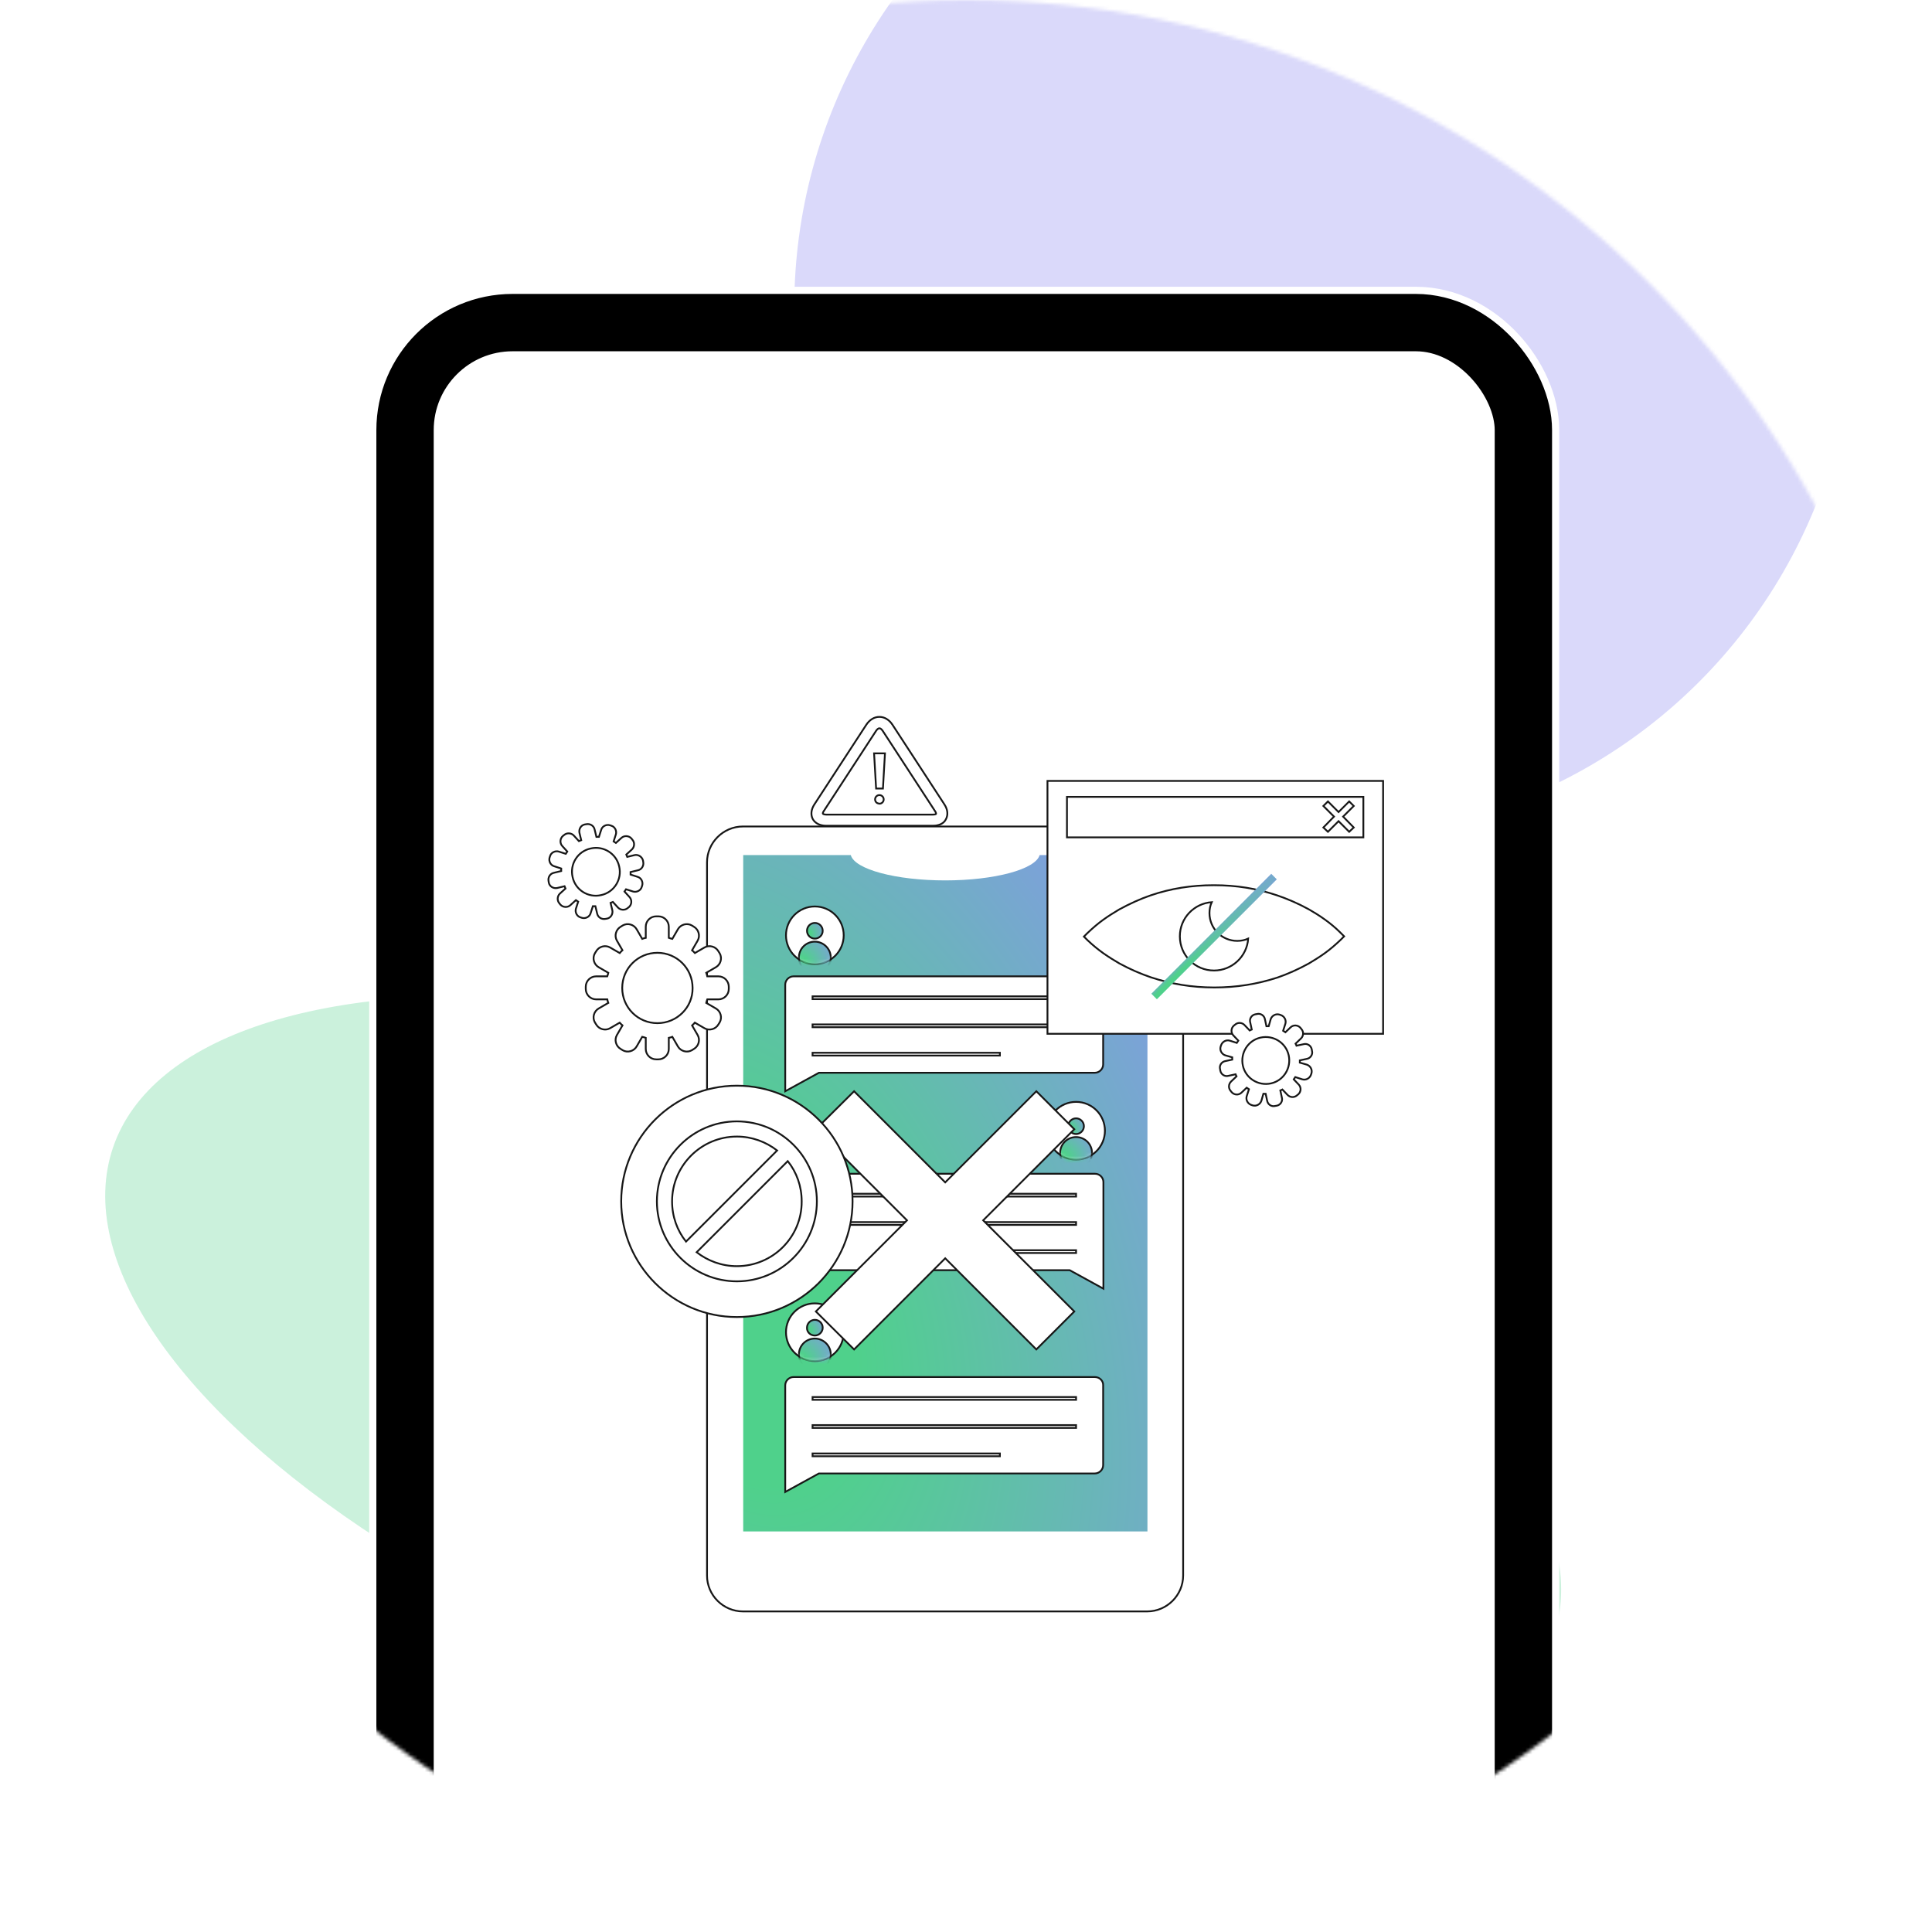 <svg width="539" height="539" viewBox="0 0 539 539" fill="none" xmlns="http://www.w3.org/2000/svg">
<mask id="mask0_19739_25398" style="mask-type:alpha" maskUnits="userSpaceOnUse" x="0" y="0" width="539" height="539">
<circle cx="269.5" cy="269.5" r="269.5" fill="#D9D9D9"/>
</mask>
<g mask="url(#mask0_19739_25398)">
<g opacity="0.25" filter="url(#filter0_f_19739_25398)">
<circle cx="369.44" cy="85.716" r="147.851" fill="#6B68EC"/>
</g>
<g opacity="0.3" filter="url(#filter1_f_19739_25398)">
<ellipse cx="232.444" cy="388.529" rx="212.231" ry="92.079" transform="rotate(18.8 232.444 388.529)" fill="#4FD18B"/>
</g>
<rect x="113" y="90" width="312" height="676" rx="30" fill="white"/>
<path d="M334.162 499.261C334.162 504.947 329.494 509.615 323.808 509.615H201.745C196.059 509.615 191.391 504.947 191.391 499.261V283.949C191.391 278.263 196.059 273.596 201.745 273.596H323.808C329.494 273.596 334.162 278.263 334.162 283.949V499.261Z" fill="url(#paint0_radial_19739_25398)" stroke="black"/>
<path d="M262.814 289.876C270.338 289.876 277.205 289.032 282.359 287.642C284.934 286.948 287.101 286.112 288.714 285.164C290.153 284.317 291.22 283.34 291.678 282.233H323.385V485.462H202.321V282.233H233.945C234.389 283.342 235.449 284.318 236.883 285.163C238.492 286.112 240.662 286.948 243.242 287.642C248.405 289.032 255.291 289.876 262.814 289.876Z" fill="white" stroke="black"/>
<path d="M224.674 346.965H224.546L224.434 347.027L215.009 352.2V344.943V341.274V320.866C215.009 319.767 215.931 318.844 217.031 318.844H307.986C309.179 318.844 310.069 319.776 310.01 320.838L310.009 320.852V320.866V344.943C310.009 346.042 309.086 346.965 307.986 346.965H224.674Z" fill="url(#paint1_radial_19739_25398)" stroke="black"/>
<mask id="path-8-inside-1_19739_25398" fill="white">
<path d="M302.331 324.382H222.764V325.223H302.331V324.382Z"/>
</mask>
<path d="M302.331 324.382H222.764V325.223H302.331V324.382Z" fill="white"/>
<path d="M222.764 324.382V323.382H221.764V324.382H222.764ZM302.331 324.382H303.331V323.382H302.331V324.382ZM302.331 325.223V326.223H303.331V325.223H302.331ZM222.764 325.223H221.764V326.223H222.764V325.223ZM222.764 325.382H302.331V323.382H222.764V325.382ZM301.331 324.382V325.223H303.331V324.382H301.331ZM302.331 324.223H222.764V326.223H302.331V324.223ZM223.764 325.223V324.382H221.764V325.223H223.764Z" fill="black" mask="url(#path-8-inside-1_19739_25398)"/>
<mask id="path-10-inside-2_19739_25398" fill="white">
<path d="M302.331 332.866H222.764V333.707H302.331V332.866Z"/>
</mask>
<path d="M302.331 332.866H222.764V333.707H302.331V332.866Z" fill="white"/>
<path d="M222.764 332.866V331.866H221.764V332.866H222.764ZM302.331 332.866H303.331V331.866H302.331V332.866ZM302.331 333.707V334.707H303.331V333.707H302.331ZM222.764 333.707H221.764V334.707H222.764V333.707ZM222.764 333.866H302.331V331.866H222.764V333.866ZM301.331 332.866V333.707H303.331V332.866H301.331ZM302.331 332.707H222.764V334.707H302.331V332.707ZM223.764 333.707V332.866H221.764V333.707H223.764Z" fill="black" mask="url(#path-10-inside-2_19739_25398)"/>
<mask id="path-12-inside-3_19739_25398" fill="white">
<path d="M279.324 341.427H222.764V342.268H279.324V341.427Z"/>
</mask>
<path d="M279.324 341.427H222.764V342.268H279.324V341.427Z" fill="white"/>
<path d="M222.764 341.427V340.427H221.764V341.427H222.764ZM279.324 341.427H280.324V340.427H279.324V341.427ZM279.324 342.268V343.268H280.324V342.268H279.324ZM222.764 342.268H221.764V343.268H222.764V342.268ZM222.764 342.427H279.324V340.427H222.764V342.427ZM278.324 341.427V342.268H280.324V341.427H278.324ZM279.324 341.268H222.764V343.268H279.324V341.268ZM223.764 342.268V341.427H221.764V342.268H223.764Z" fill="black" mask="url(#path-12-inside-3_19739_25398)"/>
<path d="M231.665 305.962C231.665 310.498 227.988 314.175 223.452 314.175C218.916 314.175 215.238 310.498 215.238 305.962C215.238 301.426 218.916 297.748 223.452 297.748C227.988 297.748 231.665 301.426 231.665 305.962Z" fill="url(#paint2_radial_19739_25398)" stroke="black"/>
<mask id="mask1_19739_25398" style="mask-type:luminance" maskUnits="userSpaceOnUse" x="214" y="297" width="19" height="18">
<path d="M231.665 305.962C231.665 310.498 227.988 314.175 223.452 314.175C218.916 314.175 215.238 310.498 215.238 305.962C215.238 301.426 218.916 297.748 223.452 297.748C227.988 297.748 231.665 301.426 231.665 305.962Z" fill="white" stroke="white"/>
</mask>
<g mask="url(#mask1_19739_25398)">
<path d="M225.321 304.586C225.321 305.618 224.484 306.455 223.452 306.455C222.419 306.455 221.583 305.618 221.583 304.586C221.583 303.554 222.419 302.717 223.452 302.717C224.484 302.717 225.321 303.554 225.321 304.586Z" fill="white" stroke="black"/>
<path d="M219.137 312.688C219.137 310.289 221.053 308.373 223.452 308.373C225.78 308.373 227.767 310.294 227.767 312.688C227.767 315.087 225.851 317.003 223.452 317.003C221.053 317.003 219.137 315.087 219.137 312.688Z" fill="white" stroke="black"/>
</g>
<path d="M310.085 404.561V411.818L300.66 406.645L300.548 406.583H300.42H217.107C216.008 406.583 215.085 405.66 215.085 404.561V380.484V380.47L215.084 380.456C215.025 379.394 215.915 378.462 217.107 378.462H308.063C309.163 378.462 310.085 379.384 310.085 380.484V400.892V404.561Z" fill="url(#paint3_radial_19739_25398)" stroke="black"/>
<mask id="path-19-inside-4_19739_25398" fill="white">
<path d="M302.331 384H222.764V384.841H302.331V384Z"/>
</mask>
<path d="M302.331 384H222.764V384.841H302.331V384Z" fill="white"/>
<path d="M222.764 384V383H221.764V384H222.764ZM302.331 384H303.331V383H302.331V384ZM302.331 384.841V385.841H303.331V384.841H302.331ZM222.764 384.841H221.764V385.841H222.764V384.841ZM222.764 385H302.331V383H222.764V385ZM301.331 384V384.841H303.331V384H301.331ZM302.331 383.841H222.764V385.841H302.331V383.841ZM223.764 384.841V384H221.764V384.841H223.764Z" fill="black" mask="url(#path-19-inside-4_19739_25398)"/>
<mask id="path-21-inside-5_19739_25398" fill="white">
<path d="M302.331 392.561H222.764V393.401H302.331V392.561Z"/>
</mask>
<path d="M302.331 392.561H222.764V393.401H302.331V392.561Z" fill="white"/>
<path d="M222.764 392.561V391.561H221.764V392.561H222.764ZM302.331 392.561H303.331V391.561H302.331V392.561ZM302.331 393.401V394.401H303.331V393.401H302.331ZM222.764 393.401H221.764V394.401H222.764V393.401ZM222.764 393.561H302.331V391.561H222.764V393.561ZM301.331 392.561V393.401H303.331V392.561H301.331ZM302.331 392.401H222.764V394.401H302.331V392.401ZM223.764 393.401V392.561H221.764V393.401H223.764Z" fill="black" mask="url(#path-21-inside-5_19739_25398)"/>
<mask id="path-23-inside-6_19739_25398" fill="white">
<path d="M302.331 401.045H245.77V401.885H302.331V401.045Z"/>
</mask>
<path d="M302.331 401.045H245.77V401.885H302.331V401.045Z" fill="white"/>
<path d="M245.77 401.045V400.045H244.77V401.045H245.77ZM302.331 401.045H303.331V400.045H302.331V401.045ZM302.331 401.885V402.885H303.331V401.885H302.331ZM245.77 401.885H244.77V402.885H245.77V401.885ZM245.77 402.045H302.331V400.045H245.77V402.045ZM301.331 401.045V401.885H303.331V401.045H301.331ZM302.331 400.885H245.77V402.885H302.331V400.885ZM246.77 401.885V401.045H244.77V401.885H246.77Z" fill="black" mask="url(#path-23-inside-6_19739_25398)"/>
<path d="M310.544 364.968C310.544 369.504 306.867 373.182 302.331 373.182C297.794 373.182 294.117 369.504 294.117 364.968C294.117 360.432 297.794 356.755 302.331 356.755C306.867 356.755 310.544 360.432 310.544 364.968Z" fill="url(#paint4_radial_19739_25398)" stroke="black"/>
<mask id="mask2_19739_25398" style="mask-type:luminance" maskUnits="userSpaceOnUse" x="293" y="356" width="19" height="18">
<path d="M310.544 364.968C310.544 369.504 306.867 373.182 302.331 373.182C297.794 373.182 294.117 369.504 294.117 364.968C294.117 360.432 297.794 356.755 302.331 356.755C306.867 356.755 310.544 360.432 310.544 364.968Z" fill="white" stroke="white"/>
</mask>
<g mask="url(#mask2_19739_25398)">
<path d="M304.2 363.592C304.2 364.616 303.354 365.462 302.33 365.462C301.307 365.462 300.461 364.616 300.461 363.592C300.461 362.569 301.307 361.723 302.33 361.723C303.354 361.723 304.2 362.569 304.2 363.592Z" fill="white" stroke="black"/>
<path d="M298.015 371.694C298.015 369.295 299.931 367.379 302.33 367.379C304.729 367.379 306.646 369.295 306.646 371.694C306.646 374.093 304.729 376.01 302.33 376.01C299.931 376.01 298.015 374.093 298.015 371.694Z" fill="white" stroke="black"/>
</g>
<path d="M224.674 467.959H224.546L224.434 468.02L215.009 473.193V465.936V462.268V441.86C215.009 440.76 215.931 439.838 217.031 439.838H307.986C309.179 439.838 310.069 440.769 310.01 441.832L310.009 441.846V441.86V465.936C310.009 467.036 309.086 467.959 307.986 467.959H224.674Z" fill="url(#paint5_radial_19739_25398)" stroke="black"/>
<mask id="path-30-inside-7_19739_25398" fill="white">
<path d="M302.331 445.376H222.764V446.217H302.331V445.376Z"/>
</mask>
<path d="M302.331 445.376H222.764V446.217H302.331V445.376Z" fill="white"/>
<path d="M222.764 445.376V444.376H221.764V445.376H222.764ZM302.331 445.376H303.331V444.376H302.331V445.376ZM302.331 446.217V447.217H303.331V446.217H302.331ZM222.764 446.217H221.764V447.217H222.764V446.217ZM222.764 446.376H302.331V444.376H222.764V446.376ZM301.331 445.376V446.217H303.331V445.376H301.331ZM302.331 445.217H222.764V447.217H302.331V445.217ZM223.764 446.217V445.376H221.764V446.217H223.764Z" fill="black" mask="url(#path-30-inside-7_19739_25398)"/>
<mask id="path-32-inside-8_19739_25398" fill="white">
<path d="M302.331 453.86H222.764V454.701H302.331V453.86Z"/>
</mask>
<path d="M302.331 453.86H222.764V454.701H302.331V453.86Z" fill="white"/>
<path d="M222.764 453.86V452.86H221.764V453.86H222.764ZM302.331 453.86H303.331V452.86H302.331V453.86ZM302.331 454.701V455.701H303.331V454.701H302.331ZM222.764 454.701H221.764V455.701H222.764V454.701ZM222.764 454.86H302.331V452.86H222.764V454.86ZM301.331 453.86V454.701H303.331V453.86H301.331ZM302.331 453.701H222.764V455.701H302.331V453.701ZM223.764 454.701V453.86H221.764V454.701H223.764Z" fill="black" mask="url(#path-32-inside-8_19739_25398)"/>
<mask id="path-34-inside-9_19739_25398" fill="white">
<path d="M279.324 462.42H222.764V463.261H279.324V462.42Z"/>
</mask>
<path d="M279.324 462.42H222.764V463.261H279.324V462.42Z" fill="white"/>
<path d="M222.764 462.42V461.42H221.764V462.42H222.764ZM279.324 462.42H280.324V461.42H279.324V462.42ZM279.324 463.261V464.261H280.324V463.261H279.324ZM222.764 463.261H221.764V464.261H222.764V463.261ZM222.764 463.42H279.324V461.42H222.764V463.42ZM278.324 462.42V463.261H280.324V462.42H278.324ZM279.324 462.261H222.764V464.261H279.324V462.261ZM223.764 463.261V462.42H221.764V463.261H223.764Z" fill="black" mask="url(#path-34-inside-9_19739_25398)"/>
<path d="M231.665 425.809C231.665 430.345 227.988 434.022 223.452 434.022C218.916 434.022 215.238 430.345 215.238 425.809C215.238 421.273 218.916 417.596 223.452 417.596C227.988 417.596 231.665 421.273 231.665 425.809Z" fill="url(#paint6_radial_19739_25398)" stroke="black"/>
<mask id="mask3_19739_25398" style="mask-type:luminance" maskUnits="userSpaceOnUse" x="214" y="417" width="19" height="18">
<path d="M231.665 425.809C231.665 430.345 227.988 434.022 223.452 434.022C218.916 434.022 215.238 430.345 215.238 425.809C215.238 421.273 218.916 417.596 223.452 417.596C227.988 417.596 231.665 421.273 231.665 425.809Z" fill="white" stroke="white"/>
</mask>
<g mask="url(#mask3_19739_25398)">
<path d="M221.582 424.462L221.582 424.448V424.433C221.582 423.41 222.429 422.564 223.452 422.564C224.475 422.564 225.321 423.41 225.321 424.433C225.321 425.456 224.475 426.303 223.452 426.303C222.335 426.303 221.524 425.447 221.582 424.462Z" fill="white" stroke="black"/>
<path d="M219.137 432.535C219.137 430.136 221.053 428.22 223.452 428.22C225.78 428.22 227.767 430.141 227.767 432.535C227.767 434.934 225.851 436.85 223.452 436.85C221.053 436.85 219.137 434.934 219.137 432.535Z" fill="white" stroke="black"/>
</g>
<path d="M273.926 392.379L301.088 419.541L290.331 430.299L263.168 403.137L262.815 402.783L262.461 403.137L235.298 430.3L224.466 419.54L251.627 392.379L251.98 392.025L251.627 391.672L224.466 364.511L235.298 353.751L262.461 380.914L262.815 381.268L263.168 380.914L290.331 353.752L301.088 364.51L273.926 391.672L273.573 392.025L273.926 392.379Z" fill="white" stroke="black"/>
<path d="M294.193 335.194V259.838H394.544V335.194H294.193Z" fill="white" stroke="black"/>
<path d="M300.079 275.882V264.653H388.582V275.882H300.079Z" fill="white" stroke="black"/>
<path d="M381.945 269.092L384.802 266.236L385.47 266.905L382.614 269.761L382.264 270.111L382.609 270.464L385.464 273.387L384.811 274.004L381.945 271.137L381.591 270.783L381.238 271.137L378.371 274.004L377.718 273.387L380.573 270.464L380.919 270.111L380.569 269.761L377.712 266.905L378.381 266.236L381.238 269.092L381.591 269.446L381.945 269.092Z" fill="white" stroke="black"/>
<path d="M310.876 301.63L310.876 301.63L310.879 301.627C312.331 300.572 313.782 299.689 315.048 298.919C315.228 298.81 315.403 298.703 315.574 298.598C318.76 296.855 321.941 295.417 325.04 294.359L325.04 294.359C331.022 292.314 337.235 291.328 343.91 291.328H343.91H343.91H343.91H343.91H343.91H343.91H343.91H343.91H343.91H343.91H343.91H343.91H343.91H343.91H343.91H343.91H343.91H343.91H343.911H343.911H343.911H343.911H343.911H343.911H343.911H343.911H343.911H343.911H343.911H343.911H343.911H343.911H343.911H343.911H343.911H343.911H343.911H343.911H343.911H343.911H343.911H343.911H343.912H343.912H343.912H343.912H343.912H343.912H343.912H343.912H343.912H343.912H343.912H343.912H343.912H343.912H343.912H343.912H343.912H343.912H343.912H343.912H343.912H343.912H343.912H343.912H343.912H343.913H343.913H343.913H343.913H343.913H343.913H343.913H343.913H343.913H343.913H343.913H343.913H343.913H343.913H343.913H343.913H343.913H343.913H343.913H343.914H343.914H343.914H343.914H343.914H343.914H343.914H343.914H343.914H343.914H343.914H343.914H343.914H343.914H343.914H343.915H343.915H343.915H343.915H343.915H343.915H343.915H343.915H343.915H343.915H343.915H343.915H343.915H343.915H343.916H343.916H343.916H343.916H343.916H343.916H343.916H343.916H343.916H343.916H343.916H343.916H343.917H343.917H343.917H343.917H343.917H343.917H343.917H343.917H343.917H343.917H343.917H343.918H343.918H343.918H343.918H343.918H343.918H343.918H343.918H343.918H343.918H343.919H343.919H343.919H343.919H343.919H343.919H343.919H343.919H343.919H343.92H343.92H343.92H343.92H343.92H343.92H343.92H343.92H343.92H343.921H343.921H343.921H343.921H343.921H343.921H343.921H343.921H343.922H343.922H343.922H343.922H343.922H343.922H343.922H343.923H343.923H343.923H343.923H343.923H343.923H343.923H343.923H343.924H343.924H343.924H343.924H343.924H343.924H343.925H343.925H343.925H343.925H343.925H343.925H343.925H343.926H343.926H343.926H343.926H343.926H343.926H343.927H343.927H343.927H343.927H343.927H343.927H343.928H343.928H343.928H343.928H343.928H343.928H343.929H343.929H343.929H343.929H343.929H343.929H343.93H343.93H343.93H343.93H343.93H343.931H343.931H343.931H343.931H343.931H343.931H343.932H343.932H343.932H343.932H343.932H343.933H343.933H343.933H343.933H343.933H343.934H343.934H343.934H343.934H343.935H343.935H343.935H343.935H343.935H343.936H343.936H343.936H343.936H343.936H343.937H343.937H343.937H343.937H343.938H343.938H343.938H343.938H343.939H343.939H343.939H343.939H343.939H343.94H343.94H343.94H343.94H343.941H343.941H343.941H343.941H343.942H343.942H343.942H343.942H343.943H343.943H343.943H343.943H343.944H343.944H343.944H343.944H343.945H343.945H343.945H343.946H343.946H343.946H343.946H343.947H343.947H343.947H343.947H343.948H343.948H343.948H343.949H343.949H343.949H343.949H343.95H343.95H343.95H343.951H343.951H343.951H343.951H343.952H343.952H343.952H343.953H343.953H343.953H343.954H343.954H343.954H343.955H343.955H343.955H343.955H343.956H343.956H343.956H343.957H343.957H343.957H343.958H343.958H343.958H343.959H343.959H343.959H343.96H343.96H343.96H343.961H343.961H343.961H343.962H343.962H343.962H343.963H343.963H343.964H343.964H343.964H343.965H343.965H343.965H343.966H343.966H343.966H343.967H343.967H343.968H343.968H343.968H343.969H343.969H343.969H343.97H343.97H343.971H343.971H343.971H343.972H343.972H343.972H343.973H343.973H343.974H343.974H343.974H343.975H343.975H343.976H343.976H343.976H343.977H343.977H343.978H343.978H343.979H343.979H343.979H343.98H343.98H343.981H343.981H343.982H343.982H343.982H343.983H343.983H343.984H343.984H343.985H343.985H343.985H343.986H343.986C350.66 291.328 356.797 292.313 362.857 294.359C365.964 295.42 369.146 296.783 372.327 298.525C373.776 299.364 375.436 300.346 377.094 301.551L377.097 301.553C378.684 302.687 380.267 303.969 381.849 305.551L382.566 306.268L381.854 306.98C380.261 308.496 378.676 309.854 377.097 310.982L377.094 310.984C375.642 312.04 374.191 312.923 372.924 313.693C372.745 313.802 372.569 313.908 372.398 314.013C369.214 315.756 366.034 317.194 362.937 318.252C356.874 320.222 350.66 321.207 344.063 321.207C337.316 321.207 331.102 320.146 325.113 318.176C322.007 317.115 318.826 315.752 315.646 314.01C314.205 313.176 312.615 312.191 310.873 310.98C309.288 309.847 307.703 308.565 306.119 307.056L305.407 306.344L306.119 305.632C307.711 304.116 309.297 302.758 310.876 301.63Z" fill="url(#paint7_radial_19739_25398)" stroke="black"/>
<path d="M342.111 299.236C342.111 304.174 346.08 308.143 351.018 308.143C351.936 308.143 352.859 308.004 353.717 307.722C352.99 312.494 348.88 316.086 343.986 316.086C338.53 316.086 334.168 311.724 334.168 306.268C334.168 301.311 337.819 297.263 342.531 296.538C342.25 297.395 342.111 298.318 342.111 299.236Z" fill="white" stroke="black"/>
<path d="M326.735 324.562L325.766 323.593L361.27 288.09L362.238 289.058L326.735 324.562Z" fill="white" stroke="black"/>
<path d="M165.48 386.293C165.48 367.308 180.925 351.863 199.91 351.863C218.895 351.863 234.34 367.308 234.34 386.293C234.34 405.278 218.895 420.723 199.91 420.723C180.925 420.723 165.48 405.278 165.48 386.293Z" fill="white" stroke="black"/>
<path d="M219.978 386.291C219.977 381.592 218.41 377.279 215.665 373.829L215.316 373.39L214.92 373.787L187.404 401.303L187.002 401.704L187.452 402.052C190.896 404.713 195.206 406.36 199.911 406.36C211.038 406.36 220.055 397.348 219.978 386.291ZM219.978 386.291C219.978 386.292 219.978 386.292 219.978 386.293H219.478M219.978 386.291C219.978 386.291 219.978 386.29 219.978 386.289L219.478 386.293M219.478 386.293C219.554 397.07 210.764 405.86 199.911 405.86C195.506 405.86 191.454 404.379 188.161 401.96L188.111 402.01L187.758 401.656L188.064 401.26C188.08 401.273 188.097 401.287 188.114 401.3L214.918 374.496C214.906 374.481 214.894 374.466 214.882 374.451L215.274 374.14L215.627 374.494L215.582 374.539C218.066 377.833 219.478 381.886 219.478 386.293ZM212.417 371.284L212.819 370.882L212.369 370.534C208.926 367.873 204.616 366.226 199.911 366.226C188.857 366.226 179.844 375.24 179.844 386.293C179.844 390.993 181.411 395.306 184.156 398.757L184.505 399.196L184.901 398.799L212.417 371.284ZM176.258 386.293C176.258 373.27 186.887 362.64 199.911 362.64C213.009 362.64 223.564 373.269 223.564 386.293C223.564 399.316 212.934 409.946 199.911 409.946C186.887 409.946 176.258 399.316 176.258 386.293Z" fill="url(#paint8_radial_19739_25398)" stroke="black"/>
<path d="M190.477 318.442L190.558 318.844H190.968H194.331C195.805 318.844 196.965 320.064 196.965 321.478V322.166C196.965 323.64 195.744 324.799 194.331 324.799H190.968H190.629L190.503 325.114C190.365 325.46 190.281 325.814 190.217 326.083C190.203 326.142 190.189 326.198 190.177 326.248L190.086 326.614L190.411 326.802L193.316 328.484C194.533 329.188 194.977 330.791 194.284 331.997L193.907 332.601L193.902 332.608L193.898 332.616C193.192 333.835 191.584 334.279 190.377 333.58L187.473 331.899L187.089 331.676L186.822 332.031C186.735 332.148 186.627 332.258 186.49 332.386C186.452 332.421 186.41 332.459 186.366 332.5C186.261 332.596 186.141 332.705 186.028 332.818L185.757 333.09L185.949 333.423L187.631 336.327C188.329 337.534 187.886 339.141 186.666 339.848L186.659 339.852L186.652 339.856L186.048 340.234C184.842 340.927 183.239 340.483 182.534 339.265L180.853 336.361L180.636 335.987L180.234 336.147C179.89 336.285 179.617 336.354 179.252 336.427L178.85 336.507V336.917V340.28C178.85 341.754 177.629 342.914 176.216 342.914H175.528C174.054 342.914 172.894 341.694 172.894 340.28V336.917V336.579L172.58 336.453C172.234 336.314 171.88 336.23 171.611 336.166C171.552 336.152 171.496 336.139 171.446 336.126L171.08 336.035L170.892 336.361L169.21 339.265C168.505 340.483 166.903 340.927 165.697 340.234L165.093 339.856L165.085 339.852L165.078 339.848C163.858 339.141 163.415 337.534 164.114 336.327L165.795 333.423L166.018 333.038L165.663 332.772C165.546 332.684 165.436 332.576 165.308 332.439C165.273 332.401 165.234 332.36 165.194 332.316C165.098 332.21 164.988 332.091 164.875 331.978L164.604 331.706L164.271 331.899L161.367 333.58C160.16 334.279 158.552 333.835 157.846 332.616L157.842 332.608L157.838 332.601L157.46 331.997C156.767 330.791 157.211 329.188 158.428 328.484L161.333 326.802L161.707 326.585L161.547 326.184C161.409 325.84 161.34 325.567 161.267 325.201L161.187 324.799H160.777H157.414C155.94 324.799 154.78 323.579 154.78 322.166V321.478C154.78 320.004 156 318.844 157.414 318.844H160.777H161.115L161.241 318.53C161.379 318.183 161.463 317.83 161.527 317.561C161.542 317.501 161.555 317.446 161.567 317.395L161.659 317.03L161.333 316.841L158.428 315.16C157.211 314.455 156.767 312.852 157.46 311.646L157.838 311.042L157.842 311.035L157.846 311.028C158.552 309.808 160.16 309.365 161.367 310.063L164.271 311.745L164.655 311.967L164.922 311.612C165.01 311.495 165.118 311.385 165.255 311.257C165.292 311.222 165.334 311.184 165.378 311.144C165.484 311.047 165.603 310.938 165.716 310.825L165.988 310.553L165.795 310.221L164.114 307.316C163.415 306.109 163.858 304.502 165.078 303.796L165.085 303.792L165.093 303.787L165.697 303.41C166.903 302.717 168.505 303.161 169.21 304.378L170.892 307.282L171.108 307.657L171.51 307.496C171.854 307.359 172.127 307.289 172.492 307.216L172.894 307.136V306.726V303.363C172.894 301.889 174.115 300.729 175.528 300.729H176.216C177.69 300.729 178.85 301.95 178.85 303.363V306.726V307.065L179.164 307.19C179.511 307.329 179.864 307.413 180.133 307.477C180.193 307.491 180.248 307.504 180.299 307.517L180.664 307.608L180.853 307.282L182.534 304.378C183.239 303.161 184.842 302.717 186.048 303.41L186.652 303.787L186.659 303.792L186.666 303.796C187.886 304.502 188.329 306.109 187.631 307.316L185.949 310.221L185.727 310.605L186.082 310.871C186.199 310.959 186.309 311.067 186.437 311.204C186.472 311.242 186.51 311.284 186.55 311.328C186.647 311.433 186.756 311.553 186.869 311.666L187.141 311.937L187.473 311.745L190.377 310.063C191.584 309.365 193.192 309.808 193.898 311.028L193.902 311.035L193.907 311.042L194.284 311.646C194.977 312.852 194.533 314.455 193.316 315.16L190.411 316.841L190.037 317.058L190.198 317.46C190.335 317.803 190.404 318.077 190.477 318.442ZM164.786 321.86C164.786 328.021 169.749 332.984 175.91 332.984C182.065 332.984 187.113 328.028 187.035 321.857C187.033 315.697 182.071 310.736 175.91 310.736C169.749 310.736 164.786 315.698 164.786 321.86Z" fill="url(#paint9_radial_19739_25398)" stroke="black"/>
<path d="M166.486 282.861L166.34 282.426C166.315 282.351 166.275 282.269 166.215 282.147L166.209 282.135C166.155 282.029 166.084 281.887 166.035 281.738L165.932 281.429L166.173 281.21L167.854 279.681C168.494 279.099 168.549 278.039 167.973 277.406L167.963 277.395L167.953 277.382L167.658 277.013C167.074 276.384 166.022 276.333 165.393 276.905L163.711 278.434L163.423 278.696L163.098 278.48L162.41 278.021L162.096 277.812L162.211 277.452L162.896 275.32C163.129 274.492 162.64 273.569 161.862 273.347L161.852 273.344L161.841 273.341L161.394 273.191C160.566 272.961 159.645 273.45 159.423 274.227L159.421 274.234L159.418 274.242L158.73 276.382L158.619 276.729H158.254H158.253H158.251H158.25H158.249H158.247H158.246H158.245H158.243H158.242H158.241H158.239H158.238H158.237H158.235H158.234H158.233H158.231H158.23H158.229H158.227H158.226H158.225H158.223H158.222H158.221H158.219H158.218H158.216H158.215H158.214H158.212H158.211H158.21H158.208H158.207H158.206H158.204H158.203H158.202H158.2H158.199H158.198H158.196H158.195H158.194H158.192H158.191H158.19H158.188H158.187H158.186H158.184H158.183H158.181H158.18H158.179H158.177H158.176H158.175H158.173H158.172H158.171H158.169H158.168H158.167H158.165H158.164H158.163H158.161H158.16H158.159H158.157H158.156H158.154H158.153H158.152H158.15H158.149H158.148H158.146H158.145H158.144H158.142H158.141H158.14H158.138H158.137H158.136H158.134H158.133H158.131H158.13H158.129H158.127H158.126H158.125H158.123H158.122H158.121H158.119H158.118H158.116H158.115H158.114H158.112H158.111H158.11H158.108H158.107H158.106H158.104H158.103H158.101H158.1H158.099H158.097H158.096H158.095H158.093H158.092H158.091H158.089H158.088H158.086H158.085H158.084H158.082H158.081H158.08H158.078H158.077H158.075H158.074H158.073H158.071H158.07H158.069H158.067H158.066H158.064H158.063H158.062H158.06H158.059H158.058H158.056H158.055H158.053H158.052H158.051H158.049H158.048H158.047H158.045H158.044H158.042H158.041H158.04H158.038H158.037H158.035H158.034H158.033H158.031H158.03H158.028H158.027H158.026H158.024H158.023H158.022H158.02H158.019H158.017H158.016H158.015H158.013H158.012H158.01H158.009H158.008H158.006H158.005H158.003H158.002H158.001H157.999H157.998H157.996H157.995H157.994H157.992H157.991H157.989H157.988H157.987H157.985H157.984H157.982H157.981H157.979H157.978H157.977H157.975H157.974H157.972H157.971H157.97H157.968H157.967H157.965H157.964H157.962H157.961H157.96H157.958H157.957H157.955H157.954H157.952H157.951H157.95H157.948H157.947H157.945H157.944H157.942H157.941H157.94H157.938H157.937H157.935H157.934H157.932H157.931H157.93H157.928H157.927H157.925H157.924H157.922H157.921H157.919H157.918H157.917H157.915H157.914H157.912H157.911H157.909H157.908H157.906H157.905H157.904H157.902H157.901H157.899H157.898H157.896H157.895H157.893H157.892H157.89H157.889H157.887H157.886H157.885H157.883H157.882H157.88H157.879H157.877H157.876H157.874H157.873H157.871H157.87H157.868H157.867H157.865H157.864H157.862H157.861H157.86H157.858H157.857H157.855H157.854H157.852H157.851H157.849H157.848H157.846H157.845H157.843H157.842H157.84H157.839H157.837H157.836H157.834H157.833H157.831H157.83H157.828H157.827H157.825H157.824H157.822H157.821H157.819H157.818H157.816H157.815H157.813H157.812H157.81H157.809H157.807H157.806H157.804H157.802H157.801H157.799H157.798H157.796H157.795H157.793H157.792H157.79H157.789H157.787H157.786H157.784H157.783H157.781H157.78H157.778H157.776H157.775H157.773H157.772H157.77H157.769H157.767H157.766H157.764H157.763H157.761H157.759H157.758H157.756H157.755H157.753H157.752H157.75H157.749H157.747H157.745H157.744H157.742H157.741H157.739H157.738H157.736H157.734H157.733H157.731H157.73H157.728H157.727H157.725H157.723H157.722H157.72H157.719H157.717H157.716H157.714H157.712H157.711H157.709H157.708H157.706H157.704H157.703H157.701H157.7H157.698H157.696H157.695H157.693H157.692H157.69H157.688H157.687H157.685H157.683H157.682H157.68H157.679H157.677H157.675H157.674H157.672H157.671H157.669H157.667H157.666H157.664H157.662H157.661H157.659H157.657H157.656H157.654H157.653H157.651H157.649H157.648H157.646H157.644H157.643H157.641H157.639H157.638H157.636H157.634H157.633H157.631H157.629H157.628H157.626H157.624H157.623H157.621H157.619H157.618H157.616H157.614H157.613H157.611H157.609H157.608H157.606H157.604H157.603H157.601H157.599H157.598H157.596H157.594H157.593H157.591H157.589H157.587H157.586H157.584H157.582H157.581H157.579H157.577H157.576H157.574H157.572H157.57H157.569H157.567H157.565H157.564H157.562H157.56H157.558H157.557H157.555H157.553H157.551H157.55H157.548H157.546H157.545H157.543H157.541H157.539H157.538H157.536H157.534H157.532H157.531H157.529H157.527H157.525H157.524H157.522H157.52H157.518H157.516H157.515H157.513H157.511H157.509H157.508H157.506H157.504H157.502H157.501H157.499H157.497H157.495H157.493H157.492H157.49H157.096L157.004 276.347L156.469 274.13L156.466 274.12L156.464 274.111C156.295 273.262 155.434 272.717 154.531 272.898L154.523 272.9L154.515 272.901L154.065 272.976C153.223 273.149 152.683 274.002 152.857 274.899L153.39 277.106L153.498 277.552L153.062 277.697C152.987 277.722 152.905 277.762 152.783 277.823L152.772 277.829C152.665 277.882 152.523 277.953 152.374 278.003L152.065 278.106L151.846 277.865L150.317 276.183C149.736 275.544 148.676 275.489 148.043 276.064L148.031 276.075L148.019 276.085L147.65 276.38C147.02 276.964 146.969 278.015 147.541 278.645L149.07 280.326L149.333 280.615L149.116 280.94L148.887 281.284L148.657 281.628L148.448 281.942L148.088 281.826L145.957 281.141C145.129 280.909 144.205 281.398 143.983 282.176L143.98 282.186L143.977 282.196L143.828 282.644C143.597 283.471 144.086 284.393 144.863 284.615L144.871 284.617L144.878 284.62L147.019 285.307L147.366 285.419V285.783V285.785V285.786V285.787V285.789V285.79V285.792V285.793V285.794V285.796V285.797V285.798V285.8V285.801V285.802V285.804V285.805V285.806V285.808V285.809V285.81V285.812V285.813V285.814V285.816V285.817V285.818V285.82V285.821V285.822V285.824V285.825V285.826V285.828V285.829V285.831V285.832V285.833V285.835V285.836V285.837V285.839V285.84V285.841V285.843V285.844V285.845V285.847V285.848V285.849V285.851V285.852V285.853V285.855V285.856V285.857V285.859V285.86V285.861V285.863V285.864V285.866V285.867V285.868V285.87V285.871V285.872V285.874V285.875V285.876V285.878V285.879V285.88V285.882V285.883V285.884V285.886V285.887V285.889V285.89V285.891V285.893V285.894V285.895V285.897V285.898V285.899V285.901V285.902V285.903V285.905V285.906V285.908V285.909V285.91V285.912V285.913V285.914V285.916V285.917V285.918V285.92V285.921V285.922V285.924V285.925V285.927V285.928V285.929V285.931V285.932V285.933V285.935V285.936V285.937V285.939V285.94V285.942V285.943V285.944V285.946V285.947V285.948V285.95V285.951V285.953V285.954V285.955V285.957V285.958V285.959V285.961V285.962V285.963V285.965V285.966V285.968V285.969V285.97V285.972V285.973V285.974V285.976V285.977V285.979V285.98V285.981V285.983V285.984V285.986V285.987V285.988V285.99V285.991V285.992V285.994V285.995V285.997V285.998V285.999V286.001V286.002V286.004V286.005V286.006V286.008V286.009V286.01V286.012V286.013V286.015V286.016V286.017V286.019V286.02V286.022V286.023V286.024V286.026V286.027V286.029V286.03V286.031V286.033V286.034V286.036V286.037V286.038V286.04V286.041V286.043V286.044V286.045V286.047V286.048V286.05V286.051V286.052V286.054V286.055V286.057V286.058V286.06V286.061V286.062V286.064V286.065V286.067V286.068V286.069V286.071V286.072V286.074V286.075V286.077V286.078V286.079V286.081V286.082V286.084V286.085V286.087V286.088V286.089V286.091V286.092V286.094V286.095V286.097V286.098V286.099V286.101V286.102V286.104V286.105V286.107V286.108V286.109V286.111V286.112V286.114V286.115V286.117V286.118V286.12V286.121V286.122V286.124V286.125V286.127V286.128V286.13V286.131V286.133V286.134V286.136V286.137V286.138V286.14V286.141V286.143V286.144V286.146V286.147V286.149V286.15V286.152V286.153V286.154V286.156V286.157V286.159V286.16V286.162V286.163V286.165V286.166V286.168V286.169V286.171V286.172V286.174V286.175V286.177V286.178V286.18V286.181V286.183V286.184V286.185V286.187V286.188V286.19V286.191V286.193V286.194V286.196V286.197V286.199V286.2V286.202V286.203V286.205V286.206V286.208V286.209V286.211V286.212V286.214V286.215V286.217V286.218V286.22V286.221V286.223V286.224V286.226V286.228V286.229V286.231V286.232V286.234V286.235V286.237V286.238V286.24V286.241V286.243V286.244V286.246V286.247V286.249V286.25V286.252V286.253V286.255V286.256V286.258V286.26V286.261V286.263V286.264V286.266V286.267V286.269V286.27V286.272V286.273V286.275V286.277V286.278V286.28V286.281V286.283V286.284V286.286V286.287V286.289V286.291V286.292V286.294V286.295V286.297V286.298V286.3V286.302V286.303V286.305V286.306V286.308V286.309V286.311V286.313V286.314V286.316V286.317V286.319V286.32V286.322V286.324V286.325V286.327V286.328V286.33V286.332V286.333V286.335V286.336V286.338V286.34V286.341V286.343V286.344V286.346V286.348V286.349V286.351V286.352V286.354V286.356V286.357V286.359V286.361V286.362V286.364V286.365V286.367V286.369V286.37V286.372V286.374V286.375V286.377V286.378V286.38V286.382V286.383V286.385V286.387V286.388V286.39V286.392V286.393V286.395V286.397V286.398V286.4V286.401V286.403V286.405V286.406V286.408V286.41V286.411V286.413V286.415V286.416V286.418V286.42V286.421V286.423V286.425V286.426V286.428V286.43V286.432V286.433V286.435V286.437V286.438V286.44V286.442V286.443V286.445V286.447V286.448V286.45V286.452V286.454V286.455V286.457V286.459V286.46V286.462V286.464V286.465V286.467V286.469V286.471V286.472V286.474V286.476V286.477V286.479V286.481V286.483V286.484V286.486V286.488V286.49V286.491V286.493V286.495V286.497V286.498V286.5V286.502V286.504V286.505V286.507V286.509V286.511V286.512V286.514V286.516V286.518V286.519V286.521V286.523V286.525V286.526V286.528V286.53V286.532V286.534V286.535V286.537V286.539V286.541V286.542V286.544V286.546V286.548V286.941L146.983 287.034L144.766 287.569L144.757 287.571L144.747 287.573C143.898 287.743 143.354 288.604 143.534 289.507L143.536 289.515L143.537 289.523L143.612 289.973C143.785 290.815 144.638 291.355 145.535 291.18L147.742 290.648L148.188 290.54L148.334 290.976C148.359 291.051 148.399 291.133 148.459 291.254L148.465 291.266C148.519 291.373 148.59 291.515 148.639 291.664L148.742 291.973L148.501 292.192L146.82 293.72C146.18 294.302 146.125 295.362 146.701 295.995L146.711 296.007L146.721 296.019L147.016 296.388C147.6 297.018 148.651 297.068 149.281 296.496L150.962 294.968L151.251 294.705L151.576 294.922L152.264 295.38L152.578 295.59L152.463 295.949L151.777 298.081C151.545 298.909 152.034 299.832 152.812 300.054L152.822 300.057L152.833 300.061L153.28 300.21C154.108 300.44 155.029 299.952 155.251 299.175L155.253 299.167L155.256 299.159L155.944 297.019L156.055 296.672H156.42H156.421H156.422H156.424H156.425H156.426H156.428H156.429H156.43H156.432H156.433H156.435H156.436H156.437H156.439H156.44H156.441H156.443H156.444H156.445H156.447H156.448H156.449H156.451H156.452H156.453H156.455H156.456H156.457H156.459H156.46H156.461H156.463H156.464H156.465H156.467H156.468H156.469H156.471H156.472H156.474H156.475H156.476H156.478H156.479H156.48H156.482H156.483H156.484H156.486H156.487H156.488H156.49H156.491H156.492H156.494H156.495H156.496H156.498H156.499H156.5H156.502H156.503H156.505H156.506H156.507H156.509H156.51H156.511H156.513H156.514H156.515H156.517H156.518H156.519H156.521H156.522H156.523H156.525H156.526H156.528H156.529H156.53H156.532H156.533H156.534H156.536H156.537H156.538H156.54H156.541H156.542H156.544H156.545H156.546H156.548H156.549H156.551H156.552H156.553H156.555H156.556H156.557H156.559H156.56H156.561H156.563H156.564H156.566H156.567H156.568H156.57H156.571H156.572H156.574H156.575H156.576H156.578H156.579H156.581H156.582H156.583H156.585H156.586H156.587H156.589H156.59H156.592H156.593H156.594H156.596H156.597H156.598H156.6H156.601H156.603H156.604H156.605H156.607H156.608H156.609H156.611H156.612H156.614H156.615H156.616H156.618H156.619H156.62H156.622H156.623H156.625H156.626H156.627H156.629H156.63H156.631H156.633H156.634H156.636H156.637H156.638H156.64H156.641H156.643H156.644H156.645H156.647H156.648H156.65H156.651H156.652H156.654H156.655H156.657H156.658H156.659H156.661H156.662H156.663H156.665H156.666H156.668H156.669H156.67H156.672H156.673H156.675H156.676H156.678H156.679H156.68H156.682H156.683H156.685H156.686H156.687H156.689H156.69H156.692H156.693H156.694H156.696H156.697H156.699H156.7H156.701H156.703H156.704H156.706H156.707H156.709H156.71H156.711H156.713H156.714H156.716H156.717H156.719H156.72H156.721H156.723H156.724H156.726H156.727H156.729H156.73H156.731H156.733H156.734H156.736H156.737H156.739H156.74H156.741H156.743H156.744H156.746H156.747H156.749H156.75H156.751H156.753H156.754H156.756H156.757H156.759H156.76H156.762H156.763H156.765H156.766H156.767H156.769H156.77H156.772H156.773H156.775H156.776H156.778H156.779H156.781H156.782H156.783H156.785H156.786H156.788H156.789H156.791H156.792H156.794H156.795H156.797H156.798H156.8H156.801H156.803H156.804H156.805H156.807H156.808H156.81H156.811H156.813H156.814H156.816H156.817H156.819H156.82H156.822H156.823H156.825H156.826H156.828H156.829H156.831H156.832H156.834H156.835H156.837H156.838H156.84H156.841H156.843H156.844H156.846H156.847H156.849H156.85H156.852H156.853H156.855H156.856H156.858H156.859H156.861H156.862H156.864H156.865H156.867H156.868H156.87H156.871H156.873H156.874H156.876H156.877H156.879H156.881H156.882H156.884H156.885H156.887H156.888H156.89H156.891H156.893H156.894H156.896H156.897H156.899H156.9H156.902H156.904H156.905H156.907H156.908H156.91H156.911H156.913H156.914H156.916H156.917H156.919H156.921H156.922H156.924H156.925H156.927H156.928H156.93H156.932H156.933H156.935H156.936H156.938H156.939H156.941H156.943H156.944H156.946H156.947H156.949H156.95H156.952H156.954H156.955H156.957H156.958H156.96H156.962H156.963H156.965H156.966H156.968H156.969H156.971H156.973H156.974H156.976H156.977H156.979H156.981H156.982H156.984H156.986H156.987H156.989H156.99H156.992H156.994H156.995H156.997H156.998H157H157.002H157.003H157.005H157.007H157.008H157.01H157.011H157.013H157.015H157.016H157.018H157.02H157.021H157.023H157.025H157.026H157.028H157.03H157.031H157.033H157.034H157.036H157.038H157.039H157.041H157.043H157.044H157.046H157.048H157.049H157.051H157.053H157.054H157.056H157.058H157.059H157.061H157.063H157.064H157.066H157.068H157.069H157.071H157.073H157.075H157.076H157.078H157.08H157.081H157.083H157.085H157.086H157.088H157.09H157.091H157.093H157.095H157.097H157.098H157.1H157.102H157.103H157.105H157.107H157.109H157.11H157.112H157.114H157.115H157.117H157.119H157.121H157.122H157.124H157.126H157.128H157.129H157.131H157.133H157.135H157.136H157.138H157.14H157.142H157.143H157.145H157.147H157.149H157.15H157.152H157.154H157.156H157.157H157.159H157.161H157.163H157.164H157.166H157.168H157.17H157.172H157.173H157.175H157.177H157.179H157.18H157.182H157.184H157.578L157.67 297.055L158.205 299.271L158.207 299.281L158.209 299.29C158.379 300.139 159.24 300.684 160.143 300.503L160.151 300.502L160.159 300.5L160.609 300.425C161.451 300.253 161.991 299.399 161.817 298.502L161.284 296.296L161.176 295.849L161.612 295.704C161.687 295.679 161.769 295.639 161.89 295.578L161.902 295.572C162.009 295.519 162.151 295.448 162.3 295.398L162.609 295.295L162.828 295.536L164.357 297.218C164.938 297.858 165.998 297.912 166.631 297.337L166.643 297.326L166.655 297.317L167.024 297.021C167.654 296.438 167.705 295.386 167.133 294.757L165.604 293.075L165.341 292.786L165.558 292.462L165.787 292.118L166.016 291.774L166.226 291.459L166.585 291.575L168.717 292.26C169.545 292.492 170.468 292.003 170.691 291.226L170.694 291.215L170.697 291.205L170.846 290.757C171.077 289.93 170.588 289.008 169.811 288.787L169.803 288.784L169.795 288.782L167.655 288.094L167.308 287.982V287.618L166.486 282.861ZM166.486 282.861L166.932 282.754M166.486 282.861L166.932 282.754M166.932 282.754L169.149 282.219L169.031 281.733C170.101 281.503 171.248 282.191 171.553 283.338L171.63 283.796M166.932 282.754L167.808 286.854M167.808 286.854L170.025 286.318M167.808 286.854L167.691 286.367M167.808 286.854L167.691 286.367M170.025 286.318C171.171 286.089 171.859 284.943 171.63 283.796M170.025 286.318L169.908 285.832L169.917 285.83L169.927 285.828L170.025 286.318ZM171.63 283.796L171.14 283.894L171.138 283.886L171.137 283.878L171.63 283.796ZM167.691 286.367L167.308 286.46M167.691 286.367L167.308 286.46M167.308 286.46V286.854M167.308 286.46V286.854M167.308 286.854V286.855V286.854Z" fill="url(#paint10_radial_19739_25398)" stroke="black"/>
<path d="M368.571 339.869L368.43 339.445C368.406 339.373 368.365 339.289 368.312 339.192C368.298 339.167 368.281 339.135 368.261 339.1C368.223 339.032 368.179 338.954 368.151 338.899L367.986 338.568L368.253 338.313L369.859 336.784L369.867 336.776L369.867 336.777C370.508 336.194 370.56 335.21 369.986 334.578L369.976 334.567L369.966 334.554L369.671 334.185C369.088 333.556 368.115 333.506 367.486 334.073L365.886 335.598L365.596 335.874L365.264 335.652L364.92 335.422L364.576 335.193L364.261 334.984L364.377 334.624L365.062 332.492C365.287 331.691 364.829 330.809 364.002 330.511L363.559 330.363C362.761 330.141 361.885 330.594 361.584 331.415L360.977 333.539L360.873 333.901H360.496H360.495H360.494H360.492H360.491H360.49H360.488H360.487H360.486H360.484H360.483H360.482H360.48H360.479H360.478H360.476H360.475H360.473H360.472H360.471H360.469H360.468H360.467H360.465H360.464H360.463H360.461H360.46H360.459H360.457H360.456H360.455H360.453H360.452H360.451H360.449H360.448H360.447H360.445H360.444H360.443H360.441H360.44H360.439H360.437H360.436H360.435H360.433H360.432H360.431H360.429H360.428H360.426H360.425H360.424H360.422H360.421H360.42H360.418H360.417H360.416H360.414H360.413H360.412H360.41H360.409H360.408H360.406H360.405H360.404H360.402H360.401H360.4H360.398H360.397H360.396H360.394H360.393H360.392H360.39H360.389H360.388H360.386H360.385H360.383H360.382H360.381H360.379H360.378H360.377H360.375H360.374H360.373H360.371H360.37H360.369H360.367H360.366H360.365H360.363H360.362H360.361H360.359H360.358H360.357H360.355H360.354H360.353H360.351H360.35H360.349H360.347H360.346H360.345H360.343H360.342H360.34H360.339H360.338H360.336H360.335H360.334H360.332H360.331H360.33H360.328H360.327H360.326H360.324H360.323H360.322H360.32H360.319H360.318H360.316H360.315H360.314H360.312H360.311H360.31H360.308H360.307H360.306H360.304H360.303H360.302H360.3H360.299H360.297H360.296H360.295H360.293H360.292H360.291H360.289H360.288H360.287H360.285H360.284H360.283H360.281H360.28H360.279H360.277H360.276H360.275H360.273H360.272H360.271H360.269H360.268H360.267H360.265H360.264H360.263H360.261H360.26H360.259H360.257H360.256H360.255H360.253H360.252H360.25H360.249H360.248H360.246H360.245H360.244H360.242H360.241H360.24H360.238H360.237H360.236H360.234H360.233H360.232H360.23H360.229H360.228H360.226H360.225H360.224H360.222H360.221H360.22H360.218H360.217H360.216H360.214H360.213H360.212H360.21H360.209H360.207H360.206H360.205H360.203H360.202H360.201H360.199H360.198H360.197H360.195H360.194H360.193H360.191H360.19H360.189H360.187H360.186H360.185H360.183H360.182H360.181H360.179H360.178H360.177H360.175H360.174H360.173H360.171H360.17H360.169H360.167H360.166H360.164H360.163H360.162H360.16H360.159H360.158H360.156H360.155H360.154H360.152H360.151H360.15H360.148H360.147H360.146H360.144H360.143H360.142H360.14H360.139H360.138H360.136H360.135H360.134H360.132H360.131H360.13H360.128H360.127H360.126H360.124H360.123H360.121H360.12H360.119H360.117H360.116H360.115H360.113H360.112H360.111H360.109H360.108H360.107H360.105H360.104H360.103H360.101H360.1H360.099H360.097H360.096H360.095H360.093H360.092H360.091H360.089H360.088H360.087H360.085H360.084H360.083H360.081H360.08H360.078H360.077H360.076H360.074H360.073H360.072H360.07H360.069H360.068H360.066H360.065H360.064H360.062H360.061H360.06H360.058H360.057H360.056H360.054H360.053H360.052H360.05H360.049H360.048H360.046H360.045H360.044H360.042H360.041H360.04H360.038H360.037H360.036H360.034H360.033H360.031H360.03H360.029H360.027H360.026H360.025H360.023H360.022H360.021H360.019H360.018H360.017H360.015H360.014H360.013H360.011H360.01H360.009H360.007H360.006H360.005H360.003H360.002H360.001H359.999H359.998H359.997H359.995H359.994H359.993H359.991H359.99H359.988H359.987H359.986H359.984H359.983H359.982H359.98H359.979H359.978H359.976H359.975H359.974H359.972H359.971H359.97H359.968H359.967H359.966H359.964H359.963H359.962H359.96H359.959H359.958H359.956H359.955H359.954H359.952H359.951H359.95H359.948H359.947H359.945H359.944H359.943H359.941H359.94H359.939H359.937H359.936H359.935H359.933H359.932H359.931H359.929H359.928H359.927H359.925H359.924H359.923H359.921H359.92H359.919H359.917H359.916H359.915H359.913H359.912H359.911H359.909H359.908H359.907H359.905H359.904H359.902H359.901H359.9H359.898H359.897H359.896H359.894H359.893H359.892H359.89H359.889H359.888H359.886H359.885H359.884H359.882H359.881H359.88H359.878H359.877H359.876H359.874H359.873H359.872H359.87H359.869H359.868H359.866H359.865H359.864H359.862H359.861H359.859H359.858H359.857H359.855H359.854H359.853H359.851H359.85H359.849H359.847H359.846H359.845H359.843H359.842H359.841H359.839H359.838H359.837H359.835H359.834H359.833H359.831H359.83H359.829H359.827H359.826H359.825H359.823H359.822H359.821H359.819H359.818H359.817H359.815H359.814H359.812H359.811H359.81H359.808H359.404L359.32 333.506L358.861 331.366L358.86 331.359L358.86 331.359C358.687 330.494 357.826 329.989 357.041 330.213L357.014 330.221L356.986 330.226L356.536 330.301C355.675 330.477 355.174 331.335 355.397 332.117L355.402 332.134L355.406 332.15L355.864 334.29L355.958 334.728L355.533 334.869C355.462 334.893 355.378 334.934 355.28 334.987C355.255 335 355.223 335.018 355.189 335.038C355.121 335.076 355.043 335.12 354.987 335.148L354.657 335.313L354.402 335.046L352.873 333.44L352.865 333.432L352.865 333.432C352.282 332.791 351.299 332.738 350.667 333.313L350.655 333.323L350.643 333.333L350.274 333.628C349.644 334.211 349.595 335.184 350.162 335.813L351.686 337.413L351.962 337.703L351.74 338.035L351.511 338.379L351.282 338.723L351.072 339.037L350.713 338.922L348.581 338.237C347.779 338.012 346.898 338.47 346.599 339.297L346.452 339.739C346.23 340.537 346.683 341.414 347.504 341.715L349.627 342.322L349.99 342.425V342.803V342.804V342.805V342.807V342.808V342.809V342.811V342.812V342.813V342.815V342.816V342.817V342.819V342.82V342.821V342.823V342.824V342.825V342.827V342.828V342.829V342.831V342.832V342.834V342.835V342.836V342.838V342.839V342.84V342.842V342.843V342.844V342.846V342.847V342.848V342.85V342.851V342.852V342.854V342.855V342.856V342.858V342.859V342.86V342.862V342.863V342.864V342.866V342.867V342.868V342.87V342.871V342.872V342.874V342.875V342.876V342.878V342.879V342.881V342.882V342.883V342.885V342.886V342.887V342.889V342.89V342.891V342.893V342.894V342.895V342.897V342.898V342.899V342.901V342.902V342.903V342.905V342.906V342.907V342.909V342.91V342.911V342.913V342.914V342.915V342.917V342.918V342.919V342.921V342.922V342.924V342.925V342.926V342.928V342.929V342.93V342.932V342.933V342.934V342.936V342.937V342.938V342.94V342.941V342.942V342.944V342.945V342.946V342.948V342.949V342.95V342.952V342.953V342.954V342.956V342.957V342.958V342.96V342.961V342.962V342.964V342.965V342.967V342.968V342.969V342.971V342.972V342.973V342.975V342.976V342.977V342.979V342.98V342.981V342.983V342.984V342.985V342.987V342.988V342.989V342.991V342.992V342.993V342.995V342.996V342.997V342.999V343V343.001V343.003V343.004V343.005V343.007V343.008V343.01V343.011V343.012V343.014V343.015V343.016V343.018V343.019V343.02V343.022V343.023V343.024V343.026V343.027V343.028V343.03V343.031V343.032V343.034V343.035V343.036V343.038V343.039V343.04V343.042V343.043V343.044V343.046V343.047V343.048V343.05V343.051V343.052V343.054V343.055V343.057V343.058V343.059V343.061V343.062V343.063V343.065V343.066V343.067V343.069V343.07V343.071V343.073V343.074V343.075V343.077V343.078V343.079V343.081V343.082V343.083V343.085V343.086V343.087V343.089V343.09V343.091V343.093V343.094V343.095V343.097V343.098V343.1V343.101V343.102V343.104V343.105V343.106V343.108V343.109V343.11V343.112V343.113V343.114V343.116V343.117V343.118V343.12V343.121V343.122V343.124V343.125V343.126V343.128V343.129V343.13V343.132V343.133V343.134V343.136V343.137V343.138V343.14V343.141V343.143V343.144V343.145V343.147V343.148V343.149V343.151V343.152V343.153V343.155V343.156V343.157V343.159V343.16V343.161V343.163V343.164V343.165V343.167V343.168V343.169V343.171V343.172V343.173V343.175V343.176V343.177V343.179V343.18V343.181V343.183V343.184V343.186V343.187V343.188V343.19V343.191V343.192V343.194V343.195V343.196V343.198V343.199V343.2V343.202V343.203V343.204V343.206V343.207V343.208V343.21V343.211V343.212V343.214V343.215V343.216V343.218V343.219V343.22V343.222V343.223V343.224V343.226V343.227V343.229V343.23V343.231V343.233V343.234V343.235V343.237V343.238V343.239V343.241V343.242V343.243V343.245V343.246V343.247V343.249V343.25V343.251V343.253V343.254V343.255V343.257V343.258V343.259V343.261V343.262V343.263V343.265V343.266V343.267V343.269V343.27V343.271V343.273V343.274V343.276V343.277V343.278V343.28V343.281V343.282V343.284V343.285V343.286V343.288V343.289V343.29V343.292V343.293V343.294V343.296V343.297V343.298V343.3V343.301V343.302V343.304V343.305V343.306V343.308V343.309V343.31V343.312V343.313V343.314V343.316V343.317V343.319V343.32V343.321V343.323V343.324V343.325V343.327V343.328V343.329V343.331V343.332V343.333V343.335V343.336V343.337V343.339V343.34V343.341V343.343V343.344V343.345V343.347V343.348V343.349V343.351V343.352V343.353V343.355V343.356V343.357V343.359V343.36V343.362V343.363V343.364V343.366V343.367V343.368V343.37V343.371V343.372V343.374V343.375V343.376V343.378V343.379V343.38V343.382V343.383V343.384V343.386V343.387V343.388V343.39V343.391V343.392V343.394V343.395V343.396V343.398V343.399V343.4V343.402V343.403V343.405V343.406V343.407V343.409V343.41V343.411V343.413V343.414V343.415V343.417V343.418V343.419V343.421V343.422V343.423V343.425V343.426V343.427V343.429V343.43V343.431V343.433V343.434V343.435V343.437V343.438V343.439V343.441V343.442V343.443V343.445V343.446V343.448V343.449V343.45V343.452V343.453V343.454V343.456V343.457V343.458V343.46V343.461V343.462V343.464V343.465V343.466V343.468V343.469V343.47V343.472V343.473V343.474V343.476V343.477V343.478V343.48V343.481V343.482V343.484V343.485V343.486V343.488V343.489V343.49V343.895L349.595 343.979L347.455 344.438L347.448 344.439L347.448 344.439C346.583 344.612 346.078 345.473 346.302 346.258L346.31 346.285L346.314 346.313L346.389 346.763C346.566 347.624 347.424 348.125 348.206 347.901L348.222 347.897L348.239 347.893L350.379 347.435L350.816 347.341L350.958 347.766C350.982 347.837 351.022 347.921 351.075 348.019C351.089 348.044 351.107 348.076 351.126 348.11C351.165 348.178 351.209 348.256 351.237 348.311L351.402 348.642L351.134 348.897L349.529 350.426L349.521 350.434L349.521 350.434C348.879 351.017 348.827 352 349.401 352.632L349.412 352.644L349.422 352.656L349.717 353.025C350.3 353.655 351.273 353.704 351.901 353.137L353.502 351.613L353.791 351.337L354.124 351.559L354.812 352.017L355.126 352.227L355.011 352.586L354.325 354.718C354.101 355.52 354.558 356.401 355.386 356.699L355.828 356.847C356.626 357.069 357.502 356.616 357.804 355.795L358.41 353.672L358.514 353.309H358.891H358.893H358.894H358.895H358.897H358.898H358.899H358.901H358.902H358.903H358.905H358.906H358.907H358.909H358.91H358.911H358.913H358.914H358.915H358.917H358.918H358.919H358.921H358.922H358.923H358.925H358.926H358.928H358.929H358.93H358.932H358.933H358.934H358.936H358.937H358.938H358.94H358.941H358.942H358.944H358.945H358.946H358.948H358.949H358.95H358.952H358.953H358.954H358.956H358.957H358.958H358.96H358.961H358.962H358.964H358.965H358.966H358.968H358.969H358.971H358.972H358.973H358.975H358.976H358.977H358.979H358.98H358.981H358.983H358.984H358.985H358.987H358.988H358.989H358.991H358.992H358.993H358.995H358.996H358.997H358.999H359H359.001H359.003H359.004H359.005H359.007H359.008H359.009H359.011H359.012H359.014H359.015H359.016H359.018H359.019H359.02H359.022H359.023H359.024H359.026H359.027H359.028H359.03H359.031H359.032H359.034H359.035H359.036H359.038H359.039H359.04H359.042H359.043H359.044H359.046H359.047H359.048H359.05H359.051H359.052H359.054H359.055H359.056H359.058H359.059H359.061H359.062H359.063H359.065H359.066H359.067H359.069H359.07H359.071H359.073H359.074H359.075H359.077H359.078H359.079H359.081H359.082H359.083H359.085H359.086H359.087H359.089H359.09H359.091H359.093H359.094H359.095H359.097H359.098H359.099H359.101H359.102H359.104H359.105H359.106H359.108H359.109H359.11H359.112H359.113H359.114H359.116H359.117H359.118H359.12H359.121H359.122H359.124H359.125H359.126H359.128H359.129H359.13H359.132H359.133H359.134H359.136H359.137H359.138H359.14H359.141H359.142H359.144H359.145H359.147H359.148H359.149H359.151H359.152H359.153H359.155H359.156H359.157H359.159H359.16H359.161H359.163H359.164H359.165H359.167H359.168H359.169H359.171H359.172H359.173H359.175H359.176H359.177H359.179H359.18H359.181H359.183H359.184H359.185H359.187H359.188H359.19H359.191H359.192H359.194H359.195H359.196H359.198H359.199H359.2H359.202H359.203H359.204H359.206H359.207H359.208H359.21H359.211H359.212H359.214H359.215H359.216H359.218H359.219H359.22H359.222H359.223H359.224H359.226H359.227H359.228H359.23H359.231H359.232H359.234H359.235H359.237H359.238H359.239H359.241H359.242H359.243H359.245H359.246H359.247H359.249H359.25H359.251H359.253H359.254H359.255H359.257H359.258H359.259H359.261H359.262H359.263H359.265H359.266H359.267H359.269H359.27H359.271H359.273H359.274H359.275H359.277H359.278H359.28H359.281H359.282H359.284H359.285H359.286H359.288H359.289H359.29H359.292H359.293H359.294H359.296H359.297H359.298H359.3H359.301H359.302H359.304H359.305H359.306H359.308H359.309H359.31H359.312H359.313H359.314H359.316H359.317H359.318H359.32H359.321H359.323H359.324H359.325H359.327H359.328H359.329H359.331H359.332H359.333H359.335H359.336H359.337H359.339H359.34H359.341H359.343H359.344H359.345H359.347H359.348H359.349H359.351H359.352H359.353H359.355H359.356H359.357H359.359H359.36H359.361H359.363H359.364H359.366H359.367H359.368H359.37H359.371H359.372H359.374H359.375H359.376H359.378H359.379H359.38H359.382H359.383H359.384H359.386H359.387H359.388H359.39H359.391H359.392H359.394H359.395H359.396H359.398H359.399H359.4H359.402H359.403H359.404H359.406H359.407H359.409H359.41H359.411H359.413H359.414H359.415H359.417H359.418H359.419H359.421H359.422H359.423H359.425H359.426H359.427H359.429H359.43H359.431H359.433H359.434H359.435H359.437H359.438H359.439H359.441H359.442H359.443H359.445H359.446H359.447H359.449H359.45H359.451H359.453H359.454H359.456H359.457H359.458H359.46H359.461H359.462H359.464H359.465H359.466H359.468H359.469H359.47H359.472H359.473H359.474H359.476H359.477H359.478H359.48H359.481H359.482H359.484H359.485H359.486H359.488H359.489H359.49H359.492H359.493H359.494H359.496H359.497H359.499H359.5H359.501H359.503H359.504H359.505H359.507H359.508H359.509H359.511H359.512H359.513H359.515H359.516H359.517H359.519H359.52H359.521H359.523H359.524H359.525H359.527H359.528H359.529H359.531H359.532H359.533H359.535H359.536H359.537H359.539H359.54H359.542H359.543H359.544H359.546H359.547H359.548H359.55H359.551H359.552H359.554H359.555H359.556H359.558H359.559H359.56H359.562H359.563H359.564H359.566H359.567H359.568H359.57H359.571H359.572H359.574H359.575H359.576H359.578H359.579H359.983L360.068 353.704L360.527 355.844L360.528 355.851L360.528 355.851C360.701 356.716 361.562 357.221 362.346 356.997L362.373 356.989L362.401 356.985L362.851 356.91C363.712 356.733 364.214 355.875 363.99 355.093L363.985 355.077L363.982 355.06L363.523 352.92L363.43 352.483L363.854 352.341C363.926 352.317 364.01 352.277 364.107 352.224C364.132 352.21 364.164 352.192 364.199 352.172C364.267 352.134 364.345 352.09 364.4 352.062L364.731 351.897L364.986 352.165L366.514 353.77L366.522 353.778L366.522 353.778C367.105 354.42 368.089 354.472 368.72 353.898L368.732 353.887L368.744 353.877L369.114 353.582C369.743 352.999 369.793 352.026 369.226 351.398L367.701 349.797L367.425 349.508L367.647 349.175L367.876 348.831L368.106 348.487L368.315 348.173L368.675 348.288L370.807 348.974C371.608 349.198 372.49 348.741 372.788 347.913L372.936 347.471C373.158 346.673 372.705 345.797 371.884 345.495L369.76 344.888L369.398 344.785V344.408L368.571 339.869ZM368.571 339.869L369.009 339.776L371.149 339.317L371.161 339.314M368.571 339.869L371.161 339.314M371.161 339.314L371.173 339.311M371.161 339.314L371.173 339.311M371.173 339.311L371.044 338.828L371.173 339.311ZM369.793 343.231L369.898 343.72L369.793 343.231ZM369.793 343.231L369.398 343.316M369.793 343.231L369.398 343.316M369.398 343.316V343.72M369.398 343.316V343.72M369.398 343.72V343.721V343.72Z" fill="url(#paint11_radial_19739_25398)" stroke="black"/>
<path d="M264.996 515.5V510.615H367.487V515.5H264.996Z" fill="white" stroke="black"/>
<path d="M321.561 421.494L357.308 509.615H275.175L310.922 421.494H321.561Z" fill="url(#paint12_radial_19739_25398)" stroke="black"/>
<mask id="mask4_19739_25398" style="mask-type:luminance" maskUnits="userSpaceOnUse" x="274" y="420" width="85" height="91">
<path d="M321.561 421.494L357.308 509.615H275.175L310.922 421.494H321.561Z" fill="white" stroke="white"/>
</mask>
<g mask="url(#mask4_19739_25398)">
<path d="M259.875 498.15V477.825H372.684V498.15H259.875Z" fill="white" stroke="black"/>
<path d="M259.875 455.729V435.404H372.684V455.729H259.875Z" fill="white" stroke="black"/>
</g>
<path opacity="0.1" d="M330.169 452.71L330.169 452.71C326.294 440.937 320.755 430.391 314.251 421.494H321.561L357.308 509.615H333.248C337.526 493.188 336.836 473.014 330.169 452.71Z" fill="#171717" stroke="black"/>
<g opacity="0.3">
<path d="M309.524 439.058L309.524 439.058L309.526 439.053C309.798 438.316 310.491 438.097 311.109 438.271C311.416 438.358 311.665 438.536 311.804 438.758C311.935 438.966 311.996 439.25 311.872 439.629C311.557 440.461 311.229 441.307 310.897 442.163C310.352 443.57 309.798 445 309.276 446.424C307.404 451.352 305.532 456.261 303.66 461.171L303.66 461.172C301.787 466.083 299.915 470.993 298.042 475.923C296.857 479.019 295.691 482.096 294.526 485.173L294.526 485.173C293.36 488.25 292.195 491.325 291.01 494.42C290.743 495.114 290.033 495.348 289.39 495.176C289.074 495.092 288.83 494.919 288.697 494.709C288.575 494.515 288.517 494.24 288.659 493.857C288.975 493.023 289.304 492.173 289.637 491.315C290.182 489.908 290.736 488.478 291.258 487.054C293.13 482.125 295.002 477.216 296.874 472.306L296.874 472.306L296.875 472.303C298.748 467.393 300.62 462.483 302.492 457.554C303.677 454.458 304.843 451.381 306.008 448.305C307.174 445.228 308.339 442.152 309.524 439.058Z" fill="white" stroke="black"/>
</g>
<path d="M160.971 515.5V513.06H220.429V515.5H160.971Z" fill="white" stroke="black"/>
<path d="M193.688 461.01L214.378 512.06H167.022L187.712 461.01H193.688Z" fill="url(#paint13_radial_19739_25398)" stroke="black"/>
<mask id="mask5_19739_25398" style="mask-type:luminance" maskUnits="userSpaceOnUse" x="166" y="460" width="50" height="53">
<path d="M193.688 461.01L214.378 512.06H167.022L187.712 461.01H193.688Z" fill="white" stroke="white"/>
</mask>
<g mask="url(#mask5_19739_25398)">
<path d="M157.99 505.411V493.952H223.487V505.411H157.99Z" fill="white" stroke="black"/>
<path d="M157.99 480.57V469.111H223.487V480.57H157.99Z" fill="white" stroke="black"/>
</g>
<path opacity="0.1" d="M193.688 461.01L214.378 512.06H200.865C203.307 502.509 202.848 490.747 199.01 479.005C196.814 472.198 193.644 466.155 189.962 461.01H193.688Z" fill="#171717" stroke="black"/>
<g opacity="0.3">
<path d="M186.925 471.16L186.925 471.16L186.926 471.156C187.046 470.837 187.341 470.734 187.623 470.813C187.762 470.852 187.855 470.927 187.899 471.002C187.935 471.061 187.966 471.161 187.903 471.334C187.634 471.989 187.384 472.662 187.137 473.325L187.136 473.329C186.887 473.999 186.641 474.66 186.378 475.3L186.378 475.3L186.373 475.312C185.522 477.542 184.683 479.758 183.848 481.967C182.504 485.519 181.167 489.05 179.801 492.584L179.8 492.585L175.675 503.356C175.675 503.357 175.675 503.358 175.674 503.359C175.56 503.64 175.262 503.756 174.966 503.678C174.824 503.641 174.735 503.569 174.695 503.504C174.664 503.455 174.631 503.363 174.694 503.188C174.964 502.533 175.214 501.861 175.46 501.197L175.462 501.193C175.711 500.523 175.956 499.862 176.22 499.222L176.22 499.222L176.225 499.21C177.075 496.981 177.914 494.764 178.75 492.555C180.094 489.004 181.43 485.472 182.797 481.938L182.798 481.937L186.925 471.16Z" fill="white" stroke="black"/>
</g>
<path d="M226.61 268.647L226.616 268.639L226.622 268.63L242.364 244.481C242.365 244.48 242.365 244.48 242.366 244.479C242.495 244.285 242.632 244.138 242.752 244.044C242.869 243.953 242.933 243.941 242.941 243.94C242.942 243.94 242.942 243.939 242.942 243.939C242.941 243.939 242.942 243.94 242.943 243.94C242.951 243.941 243.015 243.953 243.132 244.044C243.252 244.138 243.389 244.285 243.518 244.479C243.519 244.48 243.519 244.48 243.52 244.481L259.262 268.63L259.268 268.639L259.274 268.647C259.37 268.782 259.434 268.894 259.477 268.983C259.388 268.995 259.278 269.003 259.146 269.003H226.815C226.651 269.003 226.52 268.982 226.421 268.957C226.46 268.878 226.519 268.775 226.61 268.647ZM259.563 269.274C259.563 269.271 259.563 269.269 259.563 269.266C259.563 269.27 259.563 269.272 259.563 269.274Z" fill="white" stroke="black"/>
<path d="M262.602 270.645L262.597 270.655L262.592 270.666C262.094 271.723 260.873 272.366 259.146 272.366H226.815C225.115 272.366 223.858 271.664 223.279 270.639C222.699 269.538 222.8 268.131 223.718 266.719C223.718 266.719 223.718 266.718 223.718 266.718L239.46 242.571C240.382 241.225 241.616 240.5 242.942 240.5C244.268 240.5 245.502 241.225 246.424 242.571L262.166 266.718C263.086 268.133 263.186 269.543 262.602 270.645ZM225.597 269.674L225.897 269.274C225.597 269.674 225.598 269.674 225.598 269.674L225.598 269.674L225.599 269.675L225.601 269.676L225.604 269.679L225.613 269.685C225.62 269.69 225.628 269.696 225.637 269.702C225.656 269.714 225.68 269.729 225.71 269.745C225.769 269.779 225.849 269.818 225.951 269.857C226.156 269.934 226.445 270.003 226.815 270.003H259.146C259.49 270.003 259.771 269.96 259.983 269.894C260.086 269.862 260.19 269.819 260.28 269.76C260.324 269.731 260.382 269.687 260.433 269.625C260.48 269.569 260.563 269.448 260.563 269.274C260.563 269.099 260.534 268.694 260.094 268.075L244.354 243.931L244.355 243.931L244.352 243.926C244.176 243.663 243.969 243.429 243.746 243.255C243.532 243.089 243.253 242.939 242.942 242.939C242.631 242.939 242.352 243.089 242.138 243.255C241.915 243.429 241.708 243.663 241.532 243.926L241.532 243.926L241.53 243.931L225.79 268.075C225.579 268.371 225.451 268.636 225.393 268.866C225.364 268.982 225.35 269.104 225.362 269.223C225.373 269.333 225.412 269.496 225.544 269.627L225.569 269.653L225.597 269.674Z" fill="url(#paint14_radial_19739_25398)" stroke="black"/>
<path d="M242.378 265.481C242.233 265.335 242.143 265.153 242.143 264.917C242.143 264.682 242.233 264.499 242.378 264.354C242.524 264.208 242.706 264.118 242.942 264.118C243.178 264.118 243.36 264.208 243.506 264.354C243.651 264.499 243.741 264.682 243.741 264.917C243.741 265.153 243.651 265.335 243.506 265.481C243.369 265.617 243.201 265.705 242.987 265.715C242.63 265.642 242.482 265.584 242.378 265.481ZM241.867 251.506H244.094L243.54 261.131H242.42L241.867 251.506Z" fill="url(#paint15_radial_19739_25398)" stroke="black"/>
<rect x="113" y="90" width="312" height="676" rx="30" stroke="white" stroke-width="20"/>
<rect x="113" y="90" width="312" height="676" rx="30" fill="white"/>
<path d="M330.079 439.535C330.079 445.043 325.559 449.562 320.051 449.562H207.275C201.767 449.562 197.247 445.043 197.247 439.535V240.605C197.247 235.097 201.767 230.577 207.275 230.577H320.051C325.559 230.577 330.079 235.097 330.079 240.605V439.535Z" fill="white" stroke="#171717" stroke-width="0.5"/>
<path d="M290.038 238.557C288.909 242.512 277.539 245.619 263.698 245.619C249.857 245.619 238.417 242.512 237.358 238.557H207.345V427.247H320.121V238.557H290.038Z" fill="url(#paint16_radial_19739_25398)"/>
<path d="M305.433 272.383H221.398C220.127 272.383 219.068 273.442 219.068 274.713V293.568V296.958V304.443L228.46 299.288H305.433C306.704 299.288 307.764 298.229 307.764 296.958V274.713C307.834 273.442 306.775 272.383 305.433 272.383Z" fill="white" stroke="#171717" stroke-width="0.5"/>
<path d="M300.208 277.962H226.695V278.739H300.208V277.962Z" fill="white" stroke="#171717" stroke-width="0.5"/>
<path d="M300.208 285.8H226.695V286.577H300.208V285.8Z" fill="white" stroke="#171717" stroke-width="0.5"/>
<path d="M278.952 293.709H226.695V294.486H278.952V293.709Z" fill="white" stroke="#171717" stroke-width="0.5"/>
<path d="M227.33 268.993C231.776 268.993 235.381 265.389 235.381 260.943C235.381 256.497 231.776 252.893 227.33 252.893C222.884 252.893 219.28 256.497 219.28 260.943C219.28 265.389 222.884 268.993 227.33 268.993Z" fill="white" stroke="#171717" stroke-width="0.5"/>
<mask id="mask6_19739_25398" style="mask-type:luminance" maskUnits="userSpaceOnUse" x="219" y="252" width="17" height="18">
<path d="M227.33 268.993C231.776 268.993 235.381 265.389 235.381 260.943C235.381 256.497 231.776 252.893 227.33 252.893C222.884 252.893 219.28 256.497 219.28 260.943C219.28 265.389 222.884 268.993 227.33 268.993Z" fill="white" stroke="white" stroke-width="0.5"/>
</mask>
<g mask="url(#mask6_19739_25398)">
<path d="M227.331 261.861C228.54 261.861 229.52 260.881 229.52 259.672C229.52 258.463 228.54 257.483 227.331 257.483C226.122 257.483 225.142 258.463 225.142 259.672C225.142 260.881 226.122 261.861 227.331 261.861Z" fill="url(#paint17_radial_19739_25398)" stroke="#171717" stroke-width="0.5"/>
<path d="M227.331 262.708C224.859 262.708 222.882 264.686 222.882 267.157C222.882 269.629 224.859 271.606 227.331 271.606C229.802 271.606 231.78 269.629 231.78 267.157C231.78 264.686 229.732 262.708 227.331 262.708Z" fill="url(#paint18_radial_19739_25398)" stroke="#171717" stroke-width="0.5"/>
</g>
<path d="M221.469 327.465H305.504C306.775 327.465 307.834 328.524 307.834 329.795V348.65V352.04V359.525L298.442 354.37H221.469C220.198 354.37 219.139 353.311 219.139 352.04V329.795C219.068 328.524 220.127 327.465 221.469 327.465Z" fill="white" stroke="#171717" stroke-width="0.5"/>
<path d="M300.208 333.043H226.695V333.82H300.208V333.043Z" fill="white" stroke="#171717" stroke-width="0.5"/>
<path d="M300.208 340.953H226.695V341.729H300.208V340.953Z" fill="white" stroke="#171717" stroke-width="0.5"/>
<path d="M300.208 348.791H247.951V349.568H300.208V348.791Z" fill="white" stroke="#171717" stroke-width="0.5"/>
<path d="M300.208 323.51C304.654 323.51 308.258 319.906 308.258 315.46C308.258 311.014 304.654 307.409 300.208 307.409C295.762 307.409 292.157 311.014 292.157 315.46C292.157 319.906 295.762 323.51 300.208 323.51Z" fill="white" stroke="#171717" stroke-width="0.5"/>
<mask id="mask7_19739_25398" style="mask-type:luminance" maskUnits="userSpaceOnUse" x="291" y="307" width="18" height="17">
<path d="M300.208 323.51C304.654 323.51 308.258 319.906 308.258 315.46C308.258 311.014 304.654 307.409 300.208 307.409C295.762 307.409 292.157 311.014 292.157 315.46C292.157 319.906 295.762 323.51 300.208 323.51Z" fill="white" stroke="white" stroke-width="0.5"/>
</mask>
<g mask="url(#mask7_19739_25398)">
<path d="M300.207 316.378C301.408 316.378 302.396 315.389 302.396 314.189C302.396 312.988 301.408 311.999 300.207 311.999C299.007 311.999 298.018 312.988 298.018 314.189C298.018 315.389 299.007 316.378 300.207 316.378Z" fill="url(#paint19_radial_19739_25398)" stroke="#171717" stroke-width="0.5"/>
<path d="M300.208 317.225C297.736 317.225 295.759 319.202 295.759 321.674C295.759 324.146 297.736 326.123 300.208 326.123C302.679 326.123 304.657 324.146 304.657 321.674C304.657 319.202 302.679 317.225 300.208 317.225Z" fill="url(#paint20_radial_19739_25398)" stroke="#171717" stroke-width="0.5"/>
</g>
<path d="M305.433 384.171H221.398C220.127 384.171 219.068 385.23 219.068 386.501V405.356V408.745V416.231L228.46 411.076H305.433C306.704 411.076 307.764 410.017 307.764 408.745V386.501C307.834 385.23 306.775 384.171 305.433 384.171Z" fill="white" stroke="#171717" stroke-width="0.5"/>
<path d="M300.208 389.749H226.695V390.526H300.208V389.749Z" fill="white" stroke="#171717" stroke-width="0.5"/>
<path d="M300.208 397.588H226.695V398.365H300.208V397.588Z" fill="white" stroke="#171717" stroke-width="0.5"/>
<path d="M278.952 405.497H226.695V406.274H278.952V405.497Z" fill="white" stroke="#171717" stroke-width="0.5"/>
<path d="M227.33 379.722C231.776 379.722 235.381 376.117 235.381 371.671C235.381 367.225 231.776 363.621 227.33 363.621C222.884 363.621 219.28 367.225 219.28 371.671C219.28 376.117 222.884 379.722 227.33 379.722Z" fill="white" stroke="#171717" stroke-width="0.5"/>
<mask id="mask8_19739_25398" style="mask-type:luminance" maskUnits="userSpaceOnUse" x="219" y="363" width="17" height="17">
<path d="M227.33 379.722C231.776 379.722 235.381 376.117 235.381 371.671C235.381 367.225 231.776 363.621 227.33 363.621C222.884 363.621 219.28 367.225 219.28 371.671C219.28 376.117 222.884 379.722 227.33 379.722Z" fill="white" stroke="white" stroke-width="0.5"/>
</mask>
<g mask="url(#mask8_19739_25398)">
<path d="M227.33 372.589C228.531 372.589 229.52 371.601 229.52 370.4C229.52 369.2 228.531 368.211 227.33 368.211C226.13 368.211 225.141 369.2 225.141 370.4C225.071 371.601 226.059 372.589 227.33 372.589Z" fill="url(#paint21_radial_19739_25398)" stroke="#171717" stroke-width="0.5"/>
<path d="M227.331 373.437C224.859 373.437 222.882 375.414 222.882 377.886C222.882 380.357 224.859 382.334 227.331 382.334C229.802 382.334 231.78 380.357 231.78 377.886C231.78 375.414 229.732 373.437 227.331 373.437Z" fill="url(#paint22_radial_19739_25398)" stroke="#171717" stroke-width="0.5"/>
</g>
<path d="M299.713 315.036L289.121 304.443L263.698 329.866L238.276 304.443L227.613 315.036L253.035 340.458L227.613 365.881L238.276 376.473L263.698 351.051L289.121 376.473L299.713 365.881L274.291 340.458L299.713 315.036Z" fill="white" stroke="#171717" stroke-width="0.5"/>
<path d="M385.866 217.866H292.228V288.413H385.866V217.866Z" fill="white" stroke="#171717" stroke-width="0.5"/>
<path d="M380.358 222.315H297.665V233.614H380.358V222.315Z" fill="white" stroke="#171717" stroke-width="0.5"/>
<path d="M377.675 224.857L376.404 223.586L373.438 226.552L370.472 223.586L369.201 224.857L372.167 227.823L369.201 230.86L370.472 232.06L373.438 229.094L376.404 232.06L377.675 230.86L374.709 227.823L377.675 224.857Z" fill="white" stroke="#171717" stroke-width="0.5"/>
<path d="M338.765 275.49C332.48 275.49 326.689 274.502 321.11 272.665C318.215 271.677 315.249 270.406 312.283 268.781C310.941 268.005 309.458 267.087 307.834 265.957C306.351 264.898 304.868 263.697 303.385 262.285L302.396 261.296L303.385 260.307C304.868 258.895 306.351 257.624 307.834 256.565C309.388 255.435 310.941 254.517 312.212 253.74C315.178 252.116 318.144 250.774 321.04 249.785C326.618 247.879 332.409 246.961 338.623 246.961C338.623 246.961 338.623 246.961 338.694 246.961C344.908 246.961 350.628 247.879 356.278 249.785C359.173 250.774 362.139 252.045 365.105 253.669C366.447 254.446 368 255.364 369.554 256.494C371.037 257.553 372.52 258.754 374.003 260.237L374.991 261.225L374.003 262.214C372.52 263.626 371.037 264.898 369.554 265.957C368 267.087 366.447 268.005 365.175 268.781C362.21 270.406 359.244 271.747 356.348 272.736C350.699 274.572 344.908 275.49 338.765 275.49Z" fill="white" stroke="#171717" stroke-width="0.5"/>
<path d="M345.191 262.497C340.883 262.497 337.423 259.036 337.423 254.729C337.423 253.669 337.635 252.61 338.058 251.692C333.115 252.045 329.161 256.141 329.161 261.225C329.161 266.522 333.398 270.759 338.694 270.759C343.708 270.759 347.874 266.875 348.227 261.861C347.309 262.285 346.25 262.497 345.191 262.497Z" fill="white" stroke="#171717" stroke-width="0.5"/>
<path d="M354.662 243.777L321.207 277.233L322.754 278.781L356.21 245.325L354.662 243.777Z" fill="url(#paint23_radial_19739_25398)"/>
<path d="M205.58 302.89C187.785 302.89 173.308 317.366 173.308 335.162C173.308 352.958 187.785 367.434 205.58 367.434C223.376 367.434 237.853 352.958 237.853 335.162C237.853 317.366 223.376 302.89 205.58 302.89Z" fill="white" stroke="#171717" stroke-width="0.5"/>
<path d="M205.58 312.847C193.293 312.847 183.265 322.875 183.265 335.162C183.265 347.449 193.293 357.477 205.58 357.477C217.868 357.477 227.895 347.449 227.895 335.162C227.895 322.875 217.938 312.847 205.58 312.847ZM205.58 317.084C209.817 317.084 213.701 318.567 216.808 320.968L191.386 346.39C188.915 343.283 187.502 339.399 187.502 335.162C187.502 325.205 195.623 317.084 205.58 317.084ZM205.58 353.24C201.343 353.24 197.459 351.757 194.352 349.356L219.774 323.934C222.246 327.041 223.658 330.925 223.658 335.162C223.729 345.119 215.608 353.24 205.58 353.24Z" fill="white" stroke="#171717" stroke-width="0.5"/>
<path d="M200.425 272.383H197.318C197.247 272.03 197.177 271.747 197.035 271.394L199.719 269.841C201.061 269.064 201.555 267.299 200.778 265.957L200.425 265.392C199.648 264.05 197.883 263.556 196.541 264.333L193.858 265.886C193.575 265.604 193.363 265.321 193.081 265.109L194.634 262.426C195.411 261.084 194.917 259.319 193.575 258.542L193.01 258.189C191.668 257.412 189.903 257.906 189.126 259.248L187.573 261.932C187.29 261.861 186.937 261.79 186.584 261.649V258.542C186.584 256.988 185.313 255.647 183.689 255.647H183.053C181.499 255.647 180.158 256.918 180.158 258.542V261.649C179.805 261.72 179.522 261.79 179.169 261.932L177.616 259.248C176.839 257.906 175.073 257.412 173.732 258.189L173.167 258.542C171.825 259.319 171.331 261.084 172.107 262.426L173.661 265.109C173.378 265.392 173.096 265.604 172.884 265.886L170.201 264.333C168.859 263.556 167.093 264.05 166.317 265.392L165.964 265.957C165.187 267.299 165.681 269.064 167.023 269.841L169.706 271.394C169.636 271.677 169.565 272.03 169.424 272.383H166.317C164.763 272.383 163.421 273.654 163.421 275.278V275.914C163.421 277.467 164.693 278.809 166.317 278.809H169.424C169.494 279.162 169.565 279.445 169.706 279.798L167.023 281.351C165.681 282.128 165.187 283.894 165.964 285.235L166.317 285.8C167.093 287.142 168.859 287.636 170.201 286.86L172.884 285.306C173.167 285.588 173.378 285.871 173.661 286.083L172.107 288.766C171.331 290.108 171.825 291.873 173.167 292.65L173.732 293.003C175.073 293.78 176.839 293.286 177.616 291.944L179.169 289.261C179.452 289.331 179.805 289.402 180.158 289.543V292.65C180.158 294.204 181.429 295.546 183.053 295.546H183.689C185.242 295.546 186.584 294.274 186.584 292.65V289.543C186.937 289.472 187.22 289.402 187.573 289.261L189.126 291.944C189.903 293.286 191.668 293.78 193.01 293.003L193.575 292.65C194.917 291.873 195.411 290.108 194.634 288.766L193.081 286.083C193.363 285.8 193.646 285.588 193.858 285.306L196.541 286.86C197.883 287.636 199.648 287.142 200.425 285.8L200.778 285.235C201.555 283.894 201.061 282.128 199.719 281.351L197.035 279.798C197.106 279.515 197.177 279.162 197.318 278.809H200.425C201.979 278.809 203.32 277.538 203.32 275.914V275.278C203.32 273.725 202.049 272.383 200.425 272.383ZM183.406 285.447C177.969 285.447 173.59 281.069 173.59 275.631C173.59 270.194 177.969 265.816 183.406 265.816C188.844 265.816 193.222 270.194 193.222 275.631C193.293 281.069 188.844 285.447 183.406 285.447Z" fill="white" stroke="#171717" stroke-width="0.5"/>
<path d="M177.051 238.557L175.003 239.052C174.932 238.84 174.791 238.628 174.72 238.416L176.274 237.004C177.051 236.297 177.121 235.026 176.415 234.25L176.133 233.896C175.426 233.12 174.155 233.049 173.378 233.755L171.825 235.168C171.613 235.026 171.401 234.885 171.189 234.744L171.825 232.767C172.107 231.778 171.542 230.648 170.554 230.366L170.13 230.224C169.141 229.942 168.012 230.507 167.729 231.495L167.093 233.473C166.882 233.473 166.67 233.473 166.387 233.473L165.893 231.425C165.681 230.366 164.622 229.73 163.563 229.942L163.139 230.012C162.08 230.224 161.444 231.284 161.656 232.343L162.15 234.391C161.938 234.461 161.727 234.603 161.515 234.673L160.102 233.12C159.396 232.343 158.125 232.272 157.348 232.978L156.995 233.261C156.218 233.967 156.148 235.238 156.854 236.015L158.266 237.569C158.125 237.78 157.984 237.992 157.843 238.204L155.865 237.569C154.877 237.286 153.747 237.851 153.464 238.84L153.323 239.263C153.041 240.252 153.606 241.382 154.594 241.664L156.571 242.3C156.571 242.512 156.571 242.724 156.571 243.006L154.524 243.5C153.464 243.712 152.829 244.772 153.041 245.831L153.111 246.255C153.323 247.314 154.382 247.949 155.442 247.737L157.489 247.243C157.56 247.455 157.701 247.667 157.772 247.879L156.218 249.291C155.442 249.997 155.371 251.268 156.077 252.045L156.36 252.398C157.066 253.175 158.337 253.246 159.114 252.539L160.667 251.127C160.879 251.268 161.091 251.41 161.303 251.551L160.667 253.528C160.385 254.517 160.95 255.647 161.938 255.929L162.362 256.07C163.351 256.353 164.481 255.788 164.763 254.799L165.399 252.822C165.611 252.822 165.822 252.822 166.105 252.822L166.599 254.87C166.811 255.929 167.87 256.565 168.93 256.353L169.353 256.282C170.413 256.07 171.048 255.011 170.836 253.952L170.342 251.904C170.554 251.833 170.766 251.692 170.977 251.621L172.39 253.175C173.096 253.952 174.367 254.022 175.144 253.316L175.497 253.034C176.274 252.328 176.344 251.056 175.638 250.28L174.226 248.726C174.367 248.514 174.508 248.302 174.65 248.091L176.627 248.726C177.616 249.009 178.745 248.444 179.028 247.455L179.169 247.031C179.452 246.043 178.887 244.913 177.898 244.63L175.921 243.995C175.921 243.783 175.921 243.571 175.921 243.289L177.969 242.794C179.028 242.582 179.663 241.523 179.452 240.464L179.381 240.04C179.098 238.981 178.039 238.345 177.051 238.557ZM167.729 249.715C164.128 250.562 160.526 248.302 159.749 244.701C158.902 241.099 161.162 237.498 164.763 236.721C168.365 235.874 171.966 238.133 172.743 241.735C173.59 245.336 171.331 248.938 167.729 249.715Z" fill="white" stroke="#171717" stroke-width="0.5"/>
<path d="M363.693 291.309L361.716 291.732C361.645 291.52 361.504 291.309 361.433 291.167L362.916 289.755C363.693 289.049 363.764 287.848 363.058 287.071L362.775 286.718C362.069 285.942 360.868 285.871 360.092 286.577L358.609 287.989C358.397 287.848 358.185 287.707 357.973 287.566L358.609 285.588C358.891 284.6 358.326 283.541 357.338 283.187L356.914 283.046C355.925 282.764 354.866 283.329 354.513 284.317L353.948 286.295C353.736 286.295 353.524 286.295 353.312 286.295L352.889 284.317C352.677 283.258 351.618 282.623 350.629 282.905L350.205 282.976C349.146 283.187 348.51 284.247 348.793 285.235L349.217 287.213C349.005 287.283 348.793 287.425 348.652 287.495L347.239 286.012C346.533 285.235 345.333 285.165 344.556 285.871L344.203 286.153C343.426 286.86 343.355 288.06 344.061 288.837L345.474 290.32C345.333 290.532 345.191 290.744 345.05 290.955L343.073 290.32C342.084 290.037 341.025 290.602 340.672 291.591L340.531 292.015C340.248 293.003 340.813 294.063 341.802 294.416L343.779 294.981C343.779 295.192 343.779 295.404 343.779 295.616L341.802 296.04C340.742 296.252 340.107 297.311 340.389 298.3L340.46 298.723C340.672 299.783 341.731 300.418 342.72 300.136L344.697 299.712C344.768 299.924 344.909 300.136 344.98 300.277L343.497 301.689C342.72 302.395 342.649 303.596 343.355 304.373L343.638 304.726C344.344 305.503 345.544 305.573 346.321 304.867L347.804 303.455C348.016 303.596 348.228 303.737 348.44 303.878L347.804 305.856C347.522 306.844 348.087 307.904 349.075 308.257L349.499 308.398C350.488 308.68 351.547 308.115 351.9 307.127L352.465 305.15C352.677 305.15 352.889 305.15 353.101 305.15L353.524 307.127C353.736 308.186 354.795 308.822 355.784 308.539L356.208 308.469C357.267 308.257 357.903 307.197 357.62 306.209L357.196 304.232C357.408 304.161 357.62 304.02 357.761 303.949L359.174 305.432C359.88 306.209 361.08 306.279 361.857 305.573L362.21 305.291C362.987 304.585 363.058 303.384 362.351 302.607L360.939 301.124C361.08 300.913 361.222 300.701 361.363 300.489L363.34 301.124C364.329 301.407 365.388 300.842 365.741 299.853L365.882 299.43C366.165 298.441 365.6 297.382 364.611 297.029L362.634 296.464C362.634 296.252 362.634 296.04 362.634 295.828L364.611 295.404C365.67 295.192 366.306 294.133 366.024 293.145L365.953 292.721C365.741 291.732 364.752 291.026 363.693 291.309ZM354.584 302.254C351.053 303.031 347.522 300.842 346.745 297.311C345.968 293.78 348.157 290.249 351.688 289.472C355.219 288.696 358.75 290.885 359.527 294.416C360.304 297.947 358.114 301.477 354.584 302.254Z" fill="white" stroke="#171717" stroke-width="0.5"/>
<path d="M260.309 230.366H230.438C228.743 230.366 227.401 229.659 226.765 228.529C226.13 227.329 226.271 225.846 227.189 224.434L241.736 202.119C242.654 200.777 243.926 200 245.338 200C246.75 200 248.021 200.777 248.939 202.119L263.487 224.434C264.405 225.846 264.546 227.329 263.91 228.529C263.345 229.73 262.004 230.366 260.309 230.366ZM229.873 226.199C229.52 226.693 229.52 226.976 229.59 227.047C229.59 227.047 229.873 227.258 230.438 227.258H260.309C260.874 227.258 261.156 227.117 261.156 227.047C261.156 226.976 261.156 226.693 260.803 226.199L246.256 203.884C245.973 203.46 245.62 203.178 245.338 203.178C245.055 203.178 244.702 203.46 244.42 203.884L229.873 226.199Z" fill="white" stroke="#171717" stroke-width="0.5"/>
<path d="M244.491 223.869C244.279 223.657 244.137 223.374 244.137 223.021C244.137 222.668 244.279 222.386 244.491 222.174C244.702 221.962 244.985 221.821 245.338 221.821C245.691 221.821 245.974 221.962 246.185 222.174C246.397 222.386 246.538 222.668 246.538 223.021C246.538 223.374 246.397 223.657 246.185 223.869C245.974 224.081 245.691 224.222 245.338 224.222C244.985 224.151 244.702 224.081 244.491 223.869ZM243.855 210.169H246.892L246.327 219.985H244.42L243.855 210.169Z" fill="white" stroke="#171717" stroke-width="0.5"/>
<rect x="113" y="90" width="312" height="676" rx="30" stroke="black" stroke-width="16"/>
</g>
<defs>
<filter id="filter0_f_19739_25398" x="-122.856" y="-406.579" width="984.59" height="984.59" filterUnits="userSpaceOnUse" color-interpolation-filters="sRGB">
<feFlood flood-opacity="0" result="BackgroundImageFix"/>
<feBlend mode="normal" in="SourceGraphic" in2="BackgroundImageFix" result="shape"/>
<feGaussianBlur stdDeviation="172.222" result="effect1_foregroundBlur_19739_25398"/>
</filter>
<filter id="filter1_f_19739_25398" x="-229.004" y="19.394" width="922.896" height="738.27" filterUnits="userSpaceOnUse" color-interpolation-filters="sRGB">
<feFlood flood-opacity="0" result="BackgroundImageFix"/>
<feBlend mode="normal" in="SourceGraphic" in2="BackgroundImageFix" result="shape"/>
<feGaussianBlur stdDeviation="129.167" result="effect1_foregroundBlur_19739_25398"/>
</filter>
<radialGradient id="paint0_radial_19739_25398" cx="0" cy="0" r="1" gradientUnits="userSpaceOnUse" gradientTransform="translate(190.976 439.995) rotate(-17.329) scale(236.153 351.241)">
<stop offset="0.157" stop-color="#4FD18B"/>
<stop offset="1" stop-color="#908DFB"/>
</radialGradient>
<radialGradient id="paint1_radial_19739_25398" cx="0" cy="0" r="1" gradientUnits="userSpaceOnUse" gradientTransform="translate(214.565 342.779) rotate(-3.913) scale(150.887 53.743)">
<stop offset="0.157" stop-color="#4FD18B"/>
<stop offset="1" stop-color="#908DFB"/>
</radialGradient>
<radialGradient id="paint2_radial_19739_25398" cx="0" cy="0" r="1" gradientUnits="userSpaceOnUse" gradientTransform="translate(214.749 309.52) rotate(-10.717) scale(27.811 26.581)">
<stop offset="0.157" stop-color="#4FD18B"/>
<stop offset="1" stop-color="#908DFB"/>
</radialGradient>
<radialGradient id="paint3_radial_19739_25398" cx="0" cy="0" r="1" gradientUnits="userSpaceOnUse" gradientTransform="translate(214.638 402.397) rotate(-3.913) scale(150.887 53.743)">
<stop offset="0.157" stop-color="#4FD18B"/>
<stop offset="1" stop-color="#908DFB"/>
</radialGradient>
<radialGradient id="paint4_radial_19739_25398" cx="0" cy="0" r="1" gradientUnits="userSpaceOnUse" gradientTransform="translate(293.627 368.526) rotate(-10.717) scale(27.81 26.581)">
<stop offset="0.157" stop-color="#4FD18B"/>
<stop offset="1" stop-color="#908DFB"/>
</radialGradient>
<radialGradient id="paint5_radial_19739_25398" cx="0" cy="0" r="1" gradientUnits="userSpaceOnUse" gradientTransform="translate(214.565 463.772) rotate(-3.913) scale(150.887 53.743)">
<stop offset="0.157" stop-color="#4FD18B"/>
<stop offset="1" stop-color="#908DFB"/>
</radialGradient>
<radialGradient id="paint6_radial_19739_25398" cx="0" cy="0" r="1" gradientUnits="userSpaceOnUse" gradientTransform="translate(214.749 429.367) rotate(-10.717) scale(27.811 26.581)">
<stop offset="0.157" stop-color="#4FD18B"/>
<stop offset="1" stop-color="#908DFB"/>
</radialGradient>
<radialGradient id="paint7_radial_19739_25398" cx="0" cy="0" r="1" gradientUnits="userSpaceOnUse" gradientTransform="translate(304.746 312.572) rotate(-4.254) scale(123.544 47.803)">
<stop offset="0.157" stop-color="#4FD18B"/>
<stop offset="1" stop-color="#908DFB"/>
</radialGradient>
<radialGradient id="paint8_radial_19739_25398" cx="0" cy="0" r="1" gradientUnits="userSpaceOnUse" gradientTransform="translate(175.786 396.155) rotate(-10.717) scale(77.089 73.68)">
<stop offset="0.157" stop-color="#4FD18B"/>
<stop offset="1" stop-color="#908DFB"/>
</radialGradient>
<radialGradient id="paint9_radial_19739_25398" cx="0" cy="0" r="1" gradientUnits="userSpaceOnUse" gradientTransform="translate(154.305 330.638) rotate(-10.717) scale(68.916 65.869)">
<stop offset="0.157" stop-color="#4FD18B"/>
<stop offset="1" stop-color="#908DFB"/>
</radialGradient>
<radialGradient id="paint10_radial_19739_25398" cx="0" cy="0" r="1" gradientUnits="userSpaceOnUse" gradientTransform="translate(143.017 292.555) rotate(-10.717) scale(45.759 43.736)">
<stop offset="0.157" stop-color="#4FD18B"/>
<stop offset="1" stop-color="#908DFB"/>
</radialGradient>
<radialGradient id="paint11_radial_19739_25398" cx="0" cy="0" r="1" gradientUnits="userSpaceOnUse" gradientTransform="translate(345.765 349.299) rotate(-10.717) scale(44.509 42.541)">
<stop offset="0.157" stop-color="#4FD18B"/>
<stop offset="1" stop-color="#908DFB"/>
</radialGradient>
<radialGradient id="paint12_radial_19739_25398" cx="0" cy="0" r="1" gradientUnits="userSpaceOnUse" gradientTransform="translate(274.482 483.749) rotate(-11.405) scale(133.755 135.617)">
<stop offset="0.157" stop-color="#4FD18B"/>
<stop offset="1" stop-color="#908DFB"/>
</radialGradient>
<radialGradient id="paint13_radial_19739_25398" cx="0" cy="0" r="1" gradientUnits="userSpaceOnUse" gradientTransform="translate(166.309 497.162) rotate(-11.404) scale(78.125 79.207)">
<stop offset="0.157" stop-color="#4FD18B"/>
<stop offset="1" stop-color="#908DFB"/>
</radialGradient>
<radialGradient id="paint14_radial_19739_25398" cx="0" cy="0" r="1" gradientUnits="userSpaceOnUse" gradientTransform="translate(222.442 263.143) rotate(-8.617) scale(65.099 50.445)">
<stop offset="0.157" stop-color="#4FD18B"/>
<stop offset="1" stop-color="#908DFB"/>
</radialGradient>
<radialGradient id="paint15_radial_19739_25398" cx="0" cy="0" r="1" gradientUnits="userSpaceOnUse" gradientTransform="translate(241.339 261.717) rotate(-41.215) scale(6.851 17.762)">
<stop offset="0.157" stop-color="#4FD18B"/>
<stop offset="1" stop-color="#908DFB"/>
</radialGradient>
<radialGradient id="paint16_radial_19739_25398" cx="0" cy="0" r="1" gradientUnits="userSpaceOnUse" gradientTransform="translate(207.412 371.425) rotate(-17.571) scale(185.489 279.25)">
<stop offset="0.157" stop-color="#4FD18B"/>
<stop offset="1" stop-color="#908DFB"/>
</radialGradient>
<radialGradient id="paint17_radial_19739_25398" cx="0" cy="0" r="1" gradientUnits="userSpaceOnUse" gradientTransform="translate(225.144 260.566) rotate(-10.717) scale(6.987 6.678)">
<stop offset="0.157" stop-color="#4FD18B"/>
<stop offset="1" stop-color="#908DFB"/>
</radialGradient>
<radialGradient id="paint18_radial_19739_25398" cx="0" cy="0" r="1" gradientUnits="userSpaceOnUse" gradientTransform="translate(222.887 268.974) rotate(-10.717) scale(14.2 13.572)">
<stop offset="0.157" stop-color="#4FD18B"/>
<stop offset="1" stop-color="#908DFB"/>
</radialGradient>
<radialGradient id="paint19_radial_19739_25398" cx="0" cy="0" r="1" gradientUnits="userSpaceOnUse" gradientTransform="translate(298.021 315.082) rotate(-10.717) scale(6.987 6.678)">
<stop offset="0.157" stop-color="#4FD18B"/>
<stop offset="1" stop-color="#908DFB"/>
</radialGradient>
<radialGradient id="paint20_radial_19739_25398" cx="0" cy="0" r="1" gradientUnits="userSpaceOnUse" gradientTransform="translate(295.764 323.491) rotate(-10.717) scale(14.2 13.572)">
<stop offset="0.157" stop-color="#4FD18B"/>
<stop offset="1" stop-color="#908DFB"/>
</radialGradient>
<radialGradient id="paint21_radial_19739_25398" cx="0" cy="0" r="1" gradientUnits="userSpaceOnUse" gradientTransform="translate(225.14 371.294) rotate(-10.709) scale(6.993 6.678)">
<stop offset="0.157" stop-color="#4FD18B"/>
<stop offset="1" stop-color="#908DFB"/>
</radialGradient>
<radialGradient id="paint22_radial_19739_25398" cx="0" cy="0" r="1" gradientUnits="userSpaceOnUse" gradientTransform="translate(222.887 379.702) rotate(-10.717) scale(14.2 13.572)">
<stop offset="0.157" stop-color="#4FD18B"/>
<stop offset="1" stop-color="#908DFB"/>
</radialGradient>
<radialGradient id="paint23_radial_19739_25398" cx="0" cy="0" r="1" gradientUnits="userSpaceOnUse" gradientTransform="translate(322.316 278.303) rotate(-45.502) scale(74.191 3.398)">
<stop offset="0.157" stop-color="#4FD18B"/>
<stop offset="1" stop-color="#908DFB"/>
</radialGradient>
</defs>
</svg>
